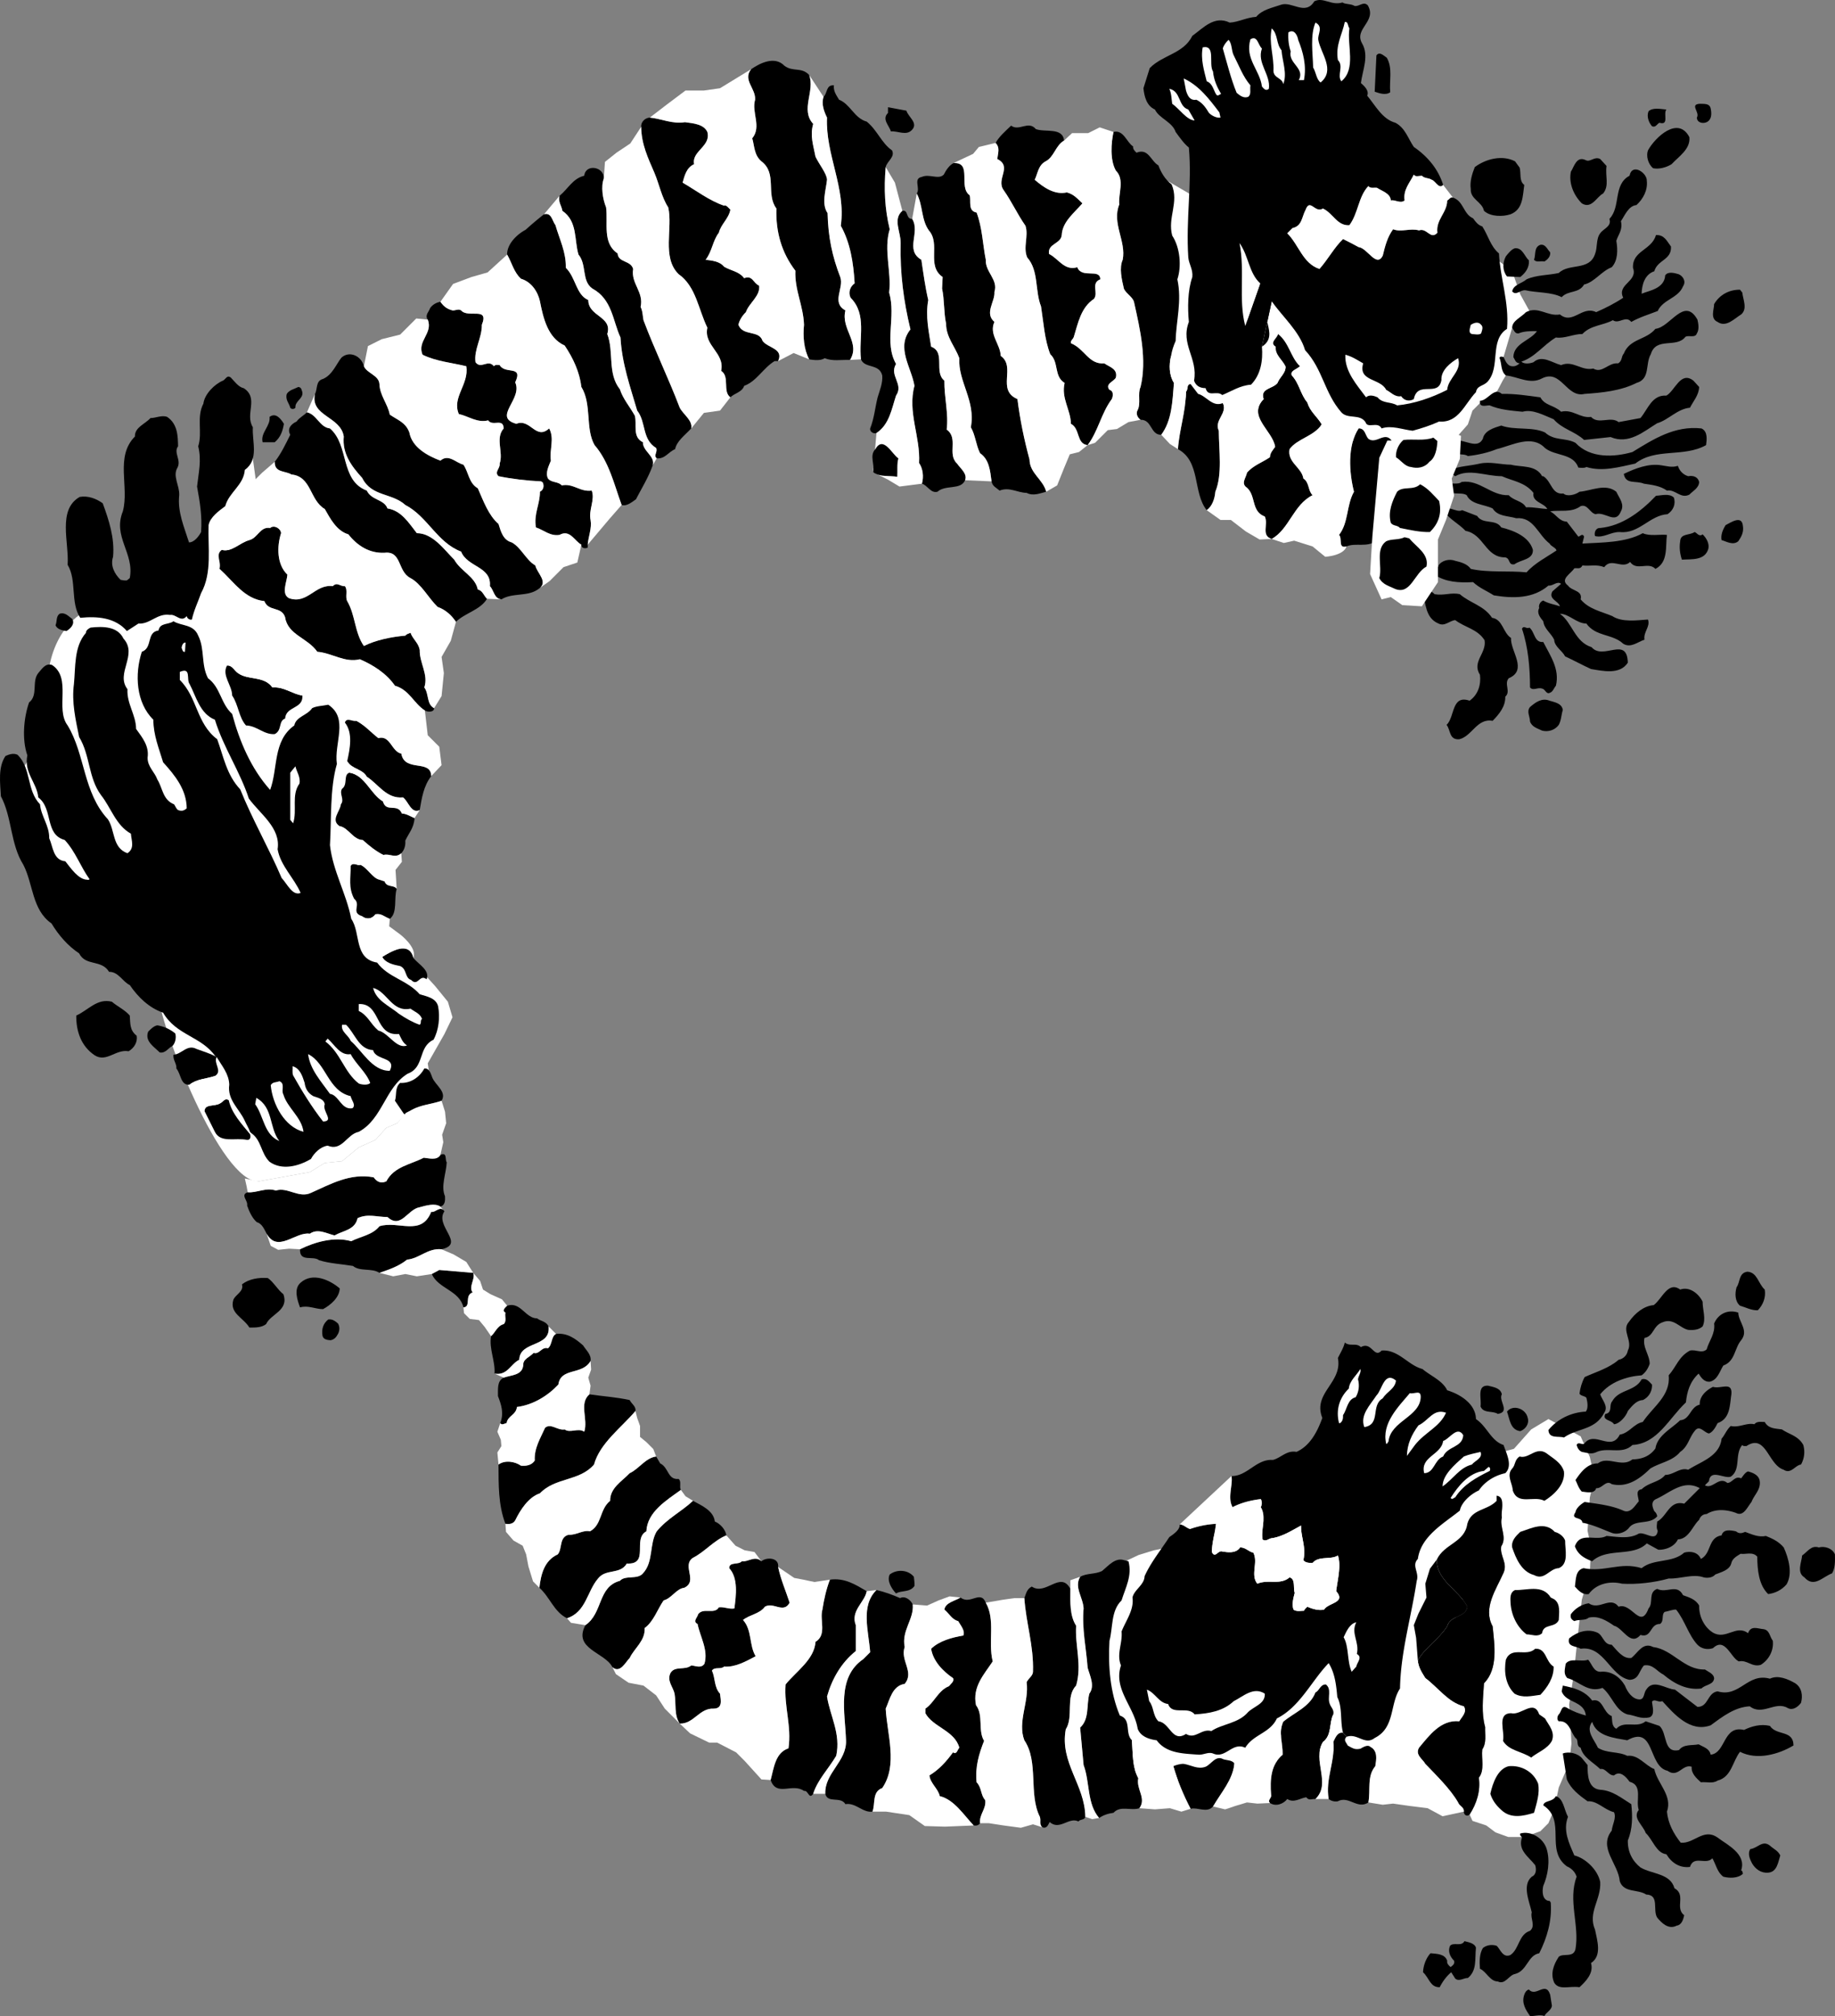 <svg xmlns="http://www.w3.org/2000/svg" width="318.968" height="350.24"><rect width="100%" height="100%" fill="#808080" stroke="none"/><path fill="#fff" d="m194.955 271.528 3-1.402 2.602-.797 2-.402 58.199-16.598 4.598-1.203-21.399 52-15.8 1.402-17.4 5.598-15.198-2.399-5-17 4.398-19.199"/><path fill="#fff" d="M260.154 259.829c1.637.242.676 2.644.903 3.797-.465 1.648.972 3.406-.102 5-.285 1.687 1.156 2.887.399 4.601-1.243 2.844-3.641 6.125-1.899 9.301.336 3.305.977 7.387-1.5 9.899-.164 2.605-.484 5.164.2 7.601-.044 1.485.277 2.684-.5 3.899-.184 1.586.456 3.586-.598 4.902.336 2.285-.387 4.523-1.602 6.398l.5 1.102 2.399.797 1.601 1.203 2.2.797h2.8l2.8-1 1.4-1.399 1-2.398.8-3.8 1.8-4.2.4-3.402-.2-4.2-.2-2.601.802-5.2.597-5.8.801-7.2 1.399-4.8.203-4.399-.602-2.8.399-5.801.8-3.399-.8-3.601-1.598-3.598-2.602-1.402-3-1.598-3 1.801-3.199 3.598 1.2 1.101-1.801 2.899-1 2.601-1.2 1.301m-51.398-225-7.7-4.5.798 33.297 5.601 7.203 8 1.297 6.899-1.598 10.402 5.098 9.898 3.8 8-.597 4.5-5.102.801-2.398 1.3-1.3 3-2.102 1-1.899.5-.8-1.1-3.102.699-.098 1.5-5.101 3-2.899-1.598-2.902-1.402-4-5.598-4.297-16.2 5.297-15.5 1.402-16.8-14.7m-165.102 42.7 1.102 8-4.3 23.399-7.2 4-1.8-8.801 4.8-14.399 5.3-12.199h2.098"/><path fill="#fff" d="m39.654 112.126-7.398-6.598-16.602.2c-1.836.824-6.636 3.757-7.398 12.3l-2.402 12.5-2.7 4.301 8 24.297 16.5 14.402c.297 4.758 10.66 31.992 17.301 31.7l8.899-1.602 2.601-1.598 3-.3 2.899-2.399 2.902-1.3 1.898-2.102 1.903-.801 3.199-3.5 2.598-3.5-.5-3.399 2.902-5.101 1.398-2.899-.8-2.699-2.2-2.699-2.898-3.203-6.102-4.797-2.699-7.703-2.398-14.399 1.097-11.5 1-7.699-5.3-5.3-18.7-4.602"/><path d="M221.057 52.329c-2.868 2.305 1.613 5.742-1.703 7.898"/><path d="M219.354 60.227c.199 2.407-.204 4.887-1.899 6.602-1.902.125-3.426 1.164-5 1.797-.984-.875-2.426.488-2.898-1.2-.965.005-1.688-.394-2-1.3.715-3.895-2.407-6.293-.903-10.2-.222-2.413-.222-5.453.602-7.8.137-1.336-.586-2.215-.7-3.399-.445-6.734.676-12.734.098-19.101-.785-.594-1.582-1.715-2.3-2.7-.563-1.734-2.883-2.374-3.598-3.898-1.445-.637-1.844-2.238-2-3.699l1.098-3.5c2.257-2.316 5.859-2.477 7.402-5.602 1.894-1.355 3.816-3.597 6.5-2.3 1.555-.094 2.914-.895 4.598-1 1.039-1.254 2.796-1.575 4.3-2.098 1.856-.676 4.258 1.96 5.801-.602 1.574-.796 2.938.805 4.899.2.515.363 1.476.203 2.101.601.817.164 1.535-.875 2.3-.101 1.638 2.824-2.444 4.023-1 6.601 1.274 2.145.075 4.703-.198 6.899.593.523 1.472 1.324 1.097 2.199 1.418 1.687 2.618 4.086 4.903 4.703 1.715.902 2.195 2.742 3.199 4.2 2.434 1.663 4.273 3.902 5.098 6.597-.743.824-1.383-.774-2-.899-.504-.355-1.223-.195-1.7-.699-.562.024-1.125.262-1.398-.199-.684 1.422-1.887 2.621-1.602 4.5-.761.602-1.644-.2-2.398 0-.043-1.238-1.566-1.637-2.402-2.203-.524-.074-1.164.164-1.5-.297-1.743 1.824-1.743 4.703-3.297 6.797-2.125.148-2.844-2.094-4.602-2.899-1.363.883-2.242-1.836-3 .2-.683 1.246-.605 2.847-2.3 3.199l-.9.902c2.036 2.024 2.677 5.223 5.599 6.2 1.558-1.774 2.597-3.774 4.101-5.2.817.383 1.856.945 2.7 1.399 1.558.183 3.077 3.625 4.199 1.5.398-1.637.796-3.235 1.8-4.598 1.399.562 2.996-.238 4.5.2 1.375-.516 2.016 1.722 3.2.398-.301-2.274 1.699-3.477 1.703-5.598.312-.117.554-.676 1-.5 1.875.621 1.793 2.863 3.5 3.598.453.625.855 1.183 1.597 1.402 1.016 1.543 1.418 3.46 2.903 4.7.195 4.202 1.793 8.523 1.398 13.097-3.125 1.984-1.043 6.625-3.398 9.203-.766.785-1.805.625-2 1.797-1.965 2.027-3.004 5.387-6.403 5.101-1.484.684-3.004 1.164-4.597 1.602-1.766-.195-3.688-.996-5.403-.402-.683-1.313-2.441.125-2.8-1.098-1.004-1.496-3.082-.457-4.2-1.703-2.964-3.395-3.203-7.473-6.3-10.797-.985-3.316-3.942-5.797-5.797-8.5"/><path fill="#fff" d="M234.557 39.126c1.554-2.094 1.554-4.973 3.297-6.797.335.46.976.223 1.5.297.835.566 2.359.965 2.402 2.203.754-.2 1.637.602 2.398 0-.285-1.879.918-3.078 1.602-4.5.273.46.836.223 1.398.2.477.503 1.196.343 1.7.698.617.125 1.257 1.723 2 .899l1.703 2.203c-.446-.176-.688.383-1 .5-.004 2.121-2.004 3.324-1.703 5.598-1.184 1.324-1.825-.914-3.2-.399-1.504-.437-3.101.363-4.5-.199-1.004 1.363-1.402 2.96-1.8 4.598-1.122 2.125-2.641-1.317-4.2-1.5-.843-.454-1.882-1.016-2.699-1.399-1.504 1.426-2.543 3.426-4.101 5.2-2.922-.977-3.563-4.176-5.598-6.2l.898-.902c1.696-.352 1.618-1.953 2.301-3.2.758-2.035 1.637.684 3-.199 1.758.805 2.477 3.047 4.602 2.899m0-34.199c-.446 2.906 1.234 7.066-1.403 9.199-.804-1.094.477-2.613-.597-3.7-.446-2.593.754-4.433 1.199-6.597.594-.156.516.723.8 1.098m-5.402 2c.399 2.343 3.035 5.226.403 7.402-.727-.496-.805-1.777-1.301-2.602-.067-2.535-.543-5.574.398-7.8 1.457.703.336 2.066.5 3m-6.398 1.8c.156 1.985 1.035 4.063.3 5.899-.144-1.113-1.663-1.035-1.702-2.297.117-2.578-.844-4.816-.297-7.402 1.132 1.066.734 2.664 1.699 3.8m2.898-1.8c.856 2.105 1.496 4.504 1 7h-.898c1.156-2.094-1.887-2.895-1.402-5-.325-.934-.485-2.055-.399-3.301 1.035-.676 1.598.605 1.7 1.3m-6.301 1.501c-.922 2.523 1.558 4.523 1.203 7-.528.484-.926-.075-1.203-.399-.364-2.875-3.004-4.797-2-8.199 1.238-.758 1.316 1.004 2 1.598m-4.899 1.199c.938 1.805 1.574 3.644 2.899 5.203-.122.762.199 1.562-.399 2-.766.281-1.402-.2-2-.703-1.004-2.453-1.644-5.094-2.398-7.7.113-.515.593-1.156 1-1.5.632.665.472 1.864.898 2.7m-3.601 2.801c.136 1.484.699 2.683 1.402 3.902-.305.062-.625.543-.902 0-.442-.738-.602-1.856-1.598-2.203-.445-1.813-1.086-3.813-.7-5.899 2.337-.476.973 2.883 1.798 4.2"/><path d="M241.057 10.028c1.054 1.805.414 3.965.597 6-.824.602-2.023.125-2.699-.101l.3-6.301c.536-.754 1.255.047 1.802.402m-104.703 1.399c1.515 1.125 2.957.164 4.3 1.601 1.055 2.805-1.582 6.004.7 8.5-.602 2.063.039 3.746.402 5.7.676 1.402 1.953 2.925 2 4-.203 1.882-1.004 4.203.098 5.8.097 4.164.816 7.524 2.203 11.098.695 1.945-1.625 4.426.898 5.8-.844 3.266 2.676 5.587.8 8.602-1.644-.055-3.003.262-4.401-.3-.762.484-1.883.324-2.7.199-.945-1.793-1.101-4.036-.898-6-.125-3.395-1.645-6.036-1.5-9.399-2.387-3.117-3.426-6.715-3.3-10.8-1.888-2.555.194-6.075-2.602-8.2-1.286-1.078-1.204-2.676-1.598-4 1.676-2.035-.164-4.515.5-6.699.137-1.977-2.188-3.418-.7-5.3 1.555-1.079 4.114-2.356 5.798-.602"/><path fill="#fff" d="m211.955 19.528.2.899c-.684.125-1.563-.356-2-.801-.602-.996-1.165-1.793-2.2-2.297-1.125.184-1.523-.7-1.8-1.602l-.4-2.101c2.677 1.246 4.434 3.566 6.2 5.902"/><path d="M145.854 17.329c1.937.742 2.656 3.223 4.8 3.797 1.856 1.504 2.575 3.746 4.403 5 .574 1.148-.868 1.867-1.102 2.902-.324 3.762-.164 7.285.7 10.801-1.102 3.602.335 7.363-.098 11 1.234 4.203-.926 8.684 1.199 12.398-1.246 2.047 1.394 3.485 0 5.5-.766 2.305-1.164 5.024-3.402 6.5-.563.204-1.204-.273-1.098-.8.695-1.715.855-3.637 1.3-5.399.352-1.195.915-2.476.798-3.8-.524-2.118-3.004-1.157-3.7-2.801-.425-3.793 1.098-7.793-1.8-10.7-.461-.937-.063-1.976.703-2.5-.207-3.636-.766-7.074-2.403-10 .918-6.597-2.683-12.355-2.398-18.8-.527-1.075-1.004-2.356-.602-3.598.715-.676.399-2.117 1.801-2-.125 1.004.438 1.723.899 2.5"/><path fill="#fff" d="m206.557 19.028 1.097 1.899c-1.382-.055-2.664-2.055-3.898-2.899-.125-.836-.125-1.797-.5-2.601 2.055.406 1.496 3.046 3.3 3.601"/><path d="M297.354 18.829c.199.922.199 1.96-.7 2.398-.625.286-1.664.125-1.699-.8.598-.914-1.324-2.274.5-2.399.734.043 1.695-.117 1.899.801m-139.797.398c.312 1.086 2.074 2.125 1 3.301-1.004 1.145-2.446.184-3.703.301-.262-.996-1.625-2.117-.5-3.203v-1l3.203.601m132.097-.199c-.582.723.535 2.805-1.199 2.301-.426.184-.664.902-1.3.598-.563-.653-.966-1.696-.598-2.598.754-.7 2.113-.379 3.097-.3m-170.597 2.198c1.535.204 3.293.364 3.898 1.7.676 2.504-2.766 3.304-2.3 5.601-1.344.582-1.665 2.024-2 3.2 2.253 1.304 4.656 3.144 7.199 4 .335-.215.816.425 1.101.699-.285 1.566-1.644 2.527-2 4-1.086 1.406-1.164 3.246-2.3 4.699 1.054.148 2.413.226 3.199 1.203 1.136.703 2.578.781 3.5 2 1.476-.578 1.554.863 2.601 1.297.234 1.805-1.766 3.008-2.3 4.601-.665.645-1.145 1.446-1.301 2.2.796 2.046 3.597.847 4.203 2.8.914 1.246 3.715 1.325 2.699 3.5h-.602c-1.984 1.184-3.105 3.504-5.3 4.301-.364 1.125-1.723 1.285-2.399 2-1.406-1.035-.047-3.597-1.601-4.601.675-3.153-3.082-4.356-2.399-7.5-1.562-3.176-1.965-7.176-5-9.301-2.965-2.914-.965-8.035-1.8-11.598-1.165-1.797-1.563-4.035-2.4-6-1.085-2.515-2.284-4.996-2.3-8-.062-.836.656-1.555 1.5-1.601 2.035.203 3.953 1.164 6.102.8"/><path fill="#fff" d="M135.256 62.727c1.016-2.175-1.785-2.254-2.7-3.5-.605-1.953-3.406-.754-4.202-2.8.156-.754.636-1.555 1.3-2.2.535-1.593 2.535-2.796 2.301-4.601-1.047-.434-1.125-1.875-2.601-1.297-.922-1.219-2.364-1.297-3.5-2-.786-.977-2.145-1.055-3.2-1.203 1.137-1.453 1.215-3.293 2.301-4.7.356-1.472 1.715-2.433 2-4-.285-.273-.766-.913-1.101-.699-2.543-.855-4.946-2.695-7.2-4 .336-1.175.657-2.617 2-3.199-.465-2.297 2.977-3.097 2.301-5.601-.605-1.336-2.363-1.496-3.898-1.7-2.149.364-4.067-.597-6.102-.8l3-2.301 3.2-2.399h3.199l2.8-.398 5.403-3.3c-1.489 1.882.836 3.323.699 5.3-.664 2.184 1.176 4.664-.5 6.7.394 1.323.312 2.921 1.598 4 2.796 2.124.714 5.644 2.601 8.198-.125 4.086.914 7.684 3.3 10.801-.144 3.363 1.376 6.004 1.5 9.399-.202 1.964-.046 4.207.9 6l-2.7-1.098-2.7 1.398"/><path d="M180.057 22.427c1.574.605 4.695-.356 4.898 2-1.484.847-1.723 2.847-3.2 3.601-1.323.684-1.405 2.285-1.901 3.2 1.539 1.324 3.457 2.683 5.601 2.199 1.215.324 1.856 1.125 2.7 1.902-1.485 1.703-3.485 3.223-3.598 5.5-.125 1.562-2.528 1.484-2.203 3.297 1.597.746 2.636 2.984 4.902 2.3.773 2.047 3.976.126 4 2.102-1.703.664-.266 2.344-1.102 3.399-2.285 1.504-2.761 4.226-3.5 6.601-.144.426-.625.664-.5 1.098 2.438 1.008 3.078 3.726 5.801 3.5.875.625 2.395.945 2 2.5-.402.687-1.926 1.086-1.101 2.101.777.184.617 1.145.402 1.602-1.863 2.504-2.344 5.543-4.2 8-1.984-.215-1.265-2.856-2.902-3.703-.043-2.434-1.722-4.434-1.097-7.098-1.907-1.176-.946-3.574-2.5-5-1.004-2.574-1.164-5.535-1.602-8.3-1.086-2.755-.363-6.196-2.398-8.5-.766-1.774.273-3.696-.301-5.5-1.426-2.036-2.387-4.196-3.8-6.2-1.384-1.918 1.573-4.078-1.102-5.402.117-1.074.515-1.953-.297-2.797.652-1.156 1.695-2.04 2.699-3 1.394 1.043 2.996-.957 4.3.598m113.598 1.402c.215 2.082-1.863 3.363-3.097 4.7-.926.581-2.207.902-3.203.698-.922-.754-1.243-2.195-.899-3.101 1.258-2.293 5.258-6.055 7.2-2.297m-96.7 1.598c-.043.484.277.804.602 1.101 2.074-.855 2.472 1.465 3.797 2.2.437 1.183 1.156 2.464 2.3 3.3 1.336 3.164-.742 5.723.102 8.899 1.394 2.105 1.637 5.386.898 7.601.817 3.785-.222 7.223-.3 10.7-.348.788-.649 1.656-.797 2.601-.38 1.586-.348 3.336.5 4.7-.266 3.222-.344 6.503-2.203 9-1.903.062-1.582-2.657-3.598-2.602-.543-.375-.863-1.094-.5-1.7.594-1.156-.043-2.836.5-4 1.137-4.754-.067-9.953-1.102-14.601-.164-1.035-1.441-1.594-1.8-2.5-.364-1.574-.844-3.574-.2-5 .637-3.215-1.922-6.336-.597-9.598-.207-1.855.996-4.336-.602-5.902-1.043-1.875-.805-4.836-.398-6.7 1.754-.453 2.312 1.864 3.398 2.5"/><path fill="#fff" d="M189.057 77.329c1.855-2.457 2.336-5.496 4.199-8 .215-.457.375-1.418-.402-1.602-.825-1.015.699-1.414 1.101-2.101.395-1.555-1.125-1.875-2-2.5-2.723.226-3.363-2.492-5.8-3.5-.126-.434.355-.672.5-1.098.738-2.375 1.214-5.097 3.5-6.601.835-1.055-.602-2.735 1.1-3.399-.023-1.976-3.226-.055-4-2.101-2.265.683-3.304-1.555-4.901-2.301-.325-1.813 2.078-1.735 2.203-3.297.113-2.277 2.113-3.797 3.597-5.5-.843-.777-1.484-1.578-2.699-1.902-2.144.484-4.062-.875-5.601-2.2.496-.914.578-2.515 1.902-3.199 1.476-.754 1.715-2.754 3.2-3.601l1.398-1.301h2.8l2-1 2.403.8c-.407 1.864-.645 4.825.398 6.7 1.598 1.566.395 4.047.602 5.902-1.325 3.262 1.234 6.383.597 9.598-.644 1.426-.164 3.426.2 5 .359.906 1.636 1.465 1.8 2.5 1.035 4.648 2.239 9.847 1.102 14.601-.543 1.164.094 2.844-.5 4-.363.606-.043 1.325.5 1.7l-2.102.402-2 1.2-1.597.198-2.203 2.2-1.297.402"/><path d="M264.154 29.126c.278 1.027-.125 2.305.801 3-.285 1.945-.203 4.265-2.398 5.101-1.325.446-3.485.446-4.602-.601-.324-1.594-2.402-1.996-2.3-3.797-.184-1.238.214-2.598.699-3.8 1.918-1.438 4.796-2.157 7-1l.8 1.097m15.102-.297c-.266 1.8.535 3.402-.602 4.797-1.101.527-1.984 2.765-3.699 1.703-1.484-1.496-2.285-3.578-1.898-5.5.574-.879.972-2.797 2.597-2 .778.402 1.496-.719 2.5-.203l1.102 1.203m-110.699 5.098c.273 1.023-.368 2.707 1.199 3 .996 2.586 1.074 5.625 1.598 8.199-.122 2.148 2.199 3.426 1.5 5.601.136 1.664-1.782 3.664 0 5.2-.985 2.144 1.015 3.824 1.101 5.902 2.715 1.922-.805 5.922 2.899 7.5.457 3.625 1.175 7.062 2.101 10.5.035 2.402 2.356 3.445 2.899 5.598-1.024.246-2.223.804-3.399.199-1.625-.035-2.984-1.074-4.7-.399-.605-.515-1.245-.754-1.401-1.601-.243-1.875-.403-3.793-2-4.899-.723-1.453-.801-3.136-1.598-4.5.875-4.636-2.246-7.914-2-12-.727-1.996-2.324-3.675-2.3-6-.427-1.914-.267-4.074-.7-6.101l.098-2c-2.864-1.973-.301-5.735-2.399-8.098-1.344-1.875-1.023-4.437-2.101-6.402.675-.996-.684-2.594.902-2.899 1.297-.574 2.894.547 3.8-.398.376-.738.934-1.617 1.7-2 3.316-.176.754 4.144 2.8 5.598m-63.601-2.899c-.523 1.363-.203 3.524.399 5 .355 2.762-.684 6.203 2 8 .117 1.645 2.277 1.164 2.703 2.7-.426 2.546 1.894 3.984 1.297 6.601.355.664.355 1.543.5 2.297 1.937 5.164 4.335 10.047 6.3 15.203.598 1.164 2.278 2.203 2 3.598-1.164 1.246-2.523 2.207-2.8 3.601-1.243.524-1.723 1.723-3.2 1.598-.605-.512.196-1.074-.097-1.797-2.508-1.516-1.707-4.477-3.301-6.5-1.207-4.137-2.645-8.137-2.902-12.703-1.344-2.875-1.422-6.633-4.899-8.5-1.887-1.336-.926-4.133-2.398-5.899-.766-2.554-.125-5.754-2.801-7.601-.125-.875-.766-1.516-.5-2.598 1.574-1.316 2.293-2.996 4.3-3.5.235-2.137 3.512-1.578 3.4.5"/><path fill="#fff" d="M120.154 74.427c.278-1.395-1.402-2.434-2-3.598-1.965-5.156-4.363-10.04-6.3-15.203-.145-.754-.145-1.633-.5-2.297.597-2.617-1.723-4.055-1.297-6.602-.426-1.535-2.586-1.054-2.703-2.699-2.684-1.797-1.645-5.238-2-8-.602-1.476-.922-3.637-.399-5l.2-2.902 2-1.598 2.402-1.601 1.898-2.899c.016 3.004 1.215 5.485 2.3 8 .837 1.965 1.235 4.203 2.4 6 .835 3.563-1.165 8.684 1.8 11.598 3.035 2.125 3.438 6.125 5 9.3-.683 3.145 3.074 4.348 2.399 7.5 1.554 1.005.195 3.567 1.601 4.602l-1.8 2.301-2.801.398-2.2 2.7"/><path d="M286.256 31.427c.176 1.605-.625 3.125-1.8 4.199-1.384.125-2.024 1.805-2.7 2.8.355 1.485-.445 2.286-.8 3.403.276 1.602.276 3.445-.802 4.598-1.804.683-3.004 2.605-4.8 3-.922 1.605-2.762.964-3.899 2.199-1.742-.914-4.383-.754-6.3-1.2-.883-.113-1.602 1.005-2.301.2.218-1.195 1.656-1.352 2.5-2.098 1.718-.777 3.796-.695 5.601-1.101 1.797-1.754 5.317-.317 6.3-3.301.458-1.094.138-2.613.9-3.598.597-.855 2.034-1.176 1.6-2.5 2.036-2.117.595-5.957 3.5-7.5.458-2.297 3.095-.457 3 .899m-127.698 6.601c1.472 2.363-1.328 5.403 1.597 7.098.356 2.387.676 4.785 1.2 7-.524 2.828.117 5.547.5 8.101 2.578.965.418 4.407 2.3 5.899-.043 2.906.754 5.707.403 8.5 2.113 1.527.035 4.246 1.797 5.902.636.903 1.835 1.785 1.402 2.899-.766 1.765-3.406.726-4.8 2-1.165.324-1.724-1.114-2.7-1.399.336-1.238.176-2.597-.5-3.601.273-4.516-2.047-8.836-.8-13.399-.524-3.195-3.247-6.637-.7-9.8-1.184-4.915-1.824-9.715-1.7-15 .036-1.915-1.406-4.157.298-5.602 1.097-.235.539 1.445 1.703 1.402"/><path fill="#fff" d="M167.756 83.427c.433-1.114-.766-1.996-1.402-2.899-1.762-1.656.316-4.375-1.797-5.902.351-2.793-.446-5.594-.403-8.5-1.882-1.492.278-4.934-2.3-5.899-.383-2.554-1.024-5.273-.5-8.101-.524-2.215-.844-4.613-1.2-7-2.925-1.695-.125-4.735-1.597-7.098l.797-4.402c1.078 1.965.757 4.527 2.101 6.402 2.098 2.363-.465 6.125 2.399 8.098l-.098 2c.433 2.027.273 4.187.7 6.101-.024 2.325 1.573 4.004 2.3 6-.246 4.086 2.875 7.364 2 12 .797 1.364.875 3.047 1.598 4.5 1.597 1.106 1.757 3.024 2 4.899l-4.598-.2"/><path d="M96.557 39.126c.672 2.387 1.875 4.707 1.797 7.402 1.757 1.703 1.757 4.664 3.902 5.598.015 2.906 4.254 2.828 3.3 5.902 1.196 3.082-.007 6.844 2.2 9.598.516 1.648 1.715 3.008 2.598 4.601.398 1.524-.485 3.684 1.402 4.602-.047 1.562 2.195 2.445 1.7 4-.704 2.043-1.907 3.96-2.9 5.898-.765.547-1.648 1.266-2.5 1-1.304-3.574-2.187-7.496-4.702-10.398-1.645-2.856-.446-7.098-2.297-10.102-.305-2.593-1.426-4.996-2.903-7.199-2.925-1.316-3.722-4.754-4.3-7.699-.383-1.695-1.504-3.375-3.297-3.902-1.246-1.153-1.567-2.754-2.403-4.2-.043-1.836 1.715-3.515 3.2-4.3a60.483 60.483 0 0 1 3.203-2.7c1.312-.355 1.394 1.086 2 1.899"/><path fill="#fff" d="M113.455 80.829c.496-1.555-1.746-2.438-1.7-4-1.886-.918-1.003-3.078-1.401-4.602-.883-1.593-2.082-2.953-2.598-4.601-2.207-2.754-1.004-6.516-2.2-9.598.954-3.074-3.284-2.996-3.3-5.902-2.145-.934-2.145-3.895-3.902-5.598.078-2.695-1.125-5.015-1.797-7.402-.606-.813-.688-2.254-2-1.899l2.699-3.199c-.266 1.082.375 1.723.5 2.598 2.676 1.847 2.035 5.047 2.8 7.601 1.473 1.766.512 4.563 2.4 5.899 3.476 1.867 3.554 5.625 4.898 8.5.257 4.566 1.695 8.566 2.902 12.703 1.594 2.023.793 4.984 3.3 6.5.294.723-.507 1.285.098 1.797l-.699 1.203"/><path d="M290.455 42.829c.137 2.363-2.344 2.281-2.898 4.297-1.688.547-2.164 2.387-2.203 3.902 1.316-.555 3.957-.875 4.101-3.199.496-.719 1.617-.398 2.3-.203.755.285 1.395 1.246.802 2.101-.844 2.106-3.485 2.266-4.403 4.301-1.562.606-3.164 1.082-4.597 1.899-.965-1.215-2.164.464-3.203-.301-1.684.926-3.844.847-5.297 2.402-1.504-.035-3.106.844-4.602.598-2.266 1.367-3.543 3.367-6 4.203.457.445 1.414.363 2.102.098 1.472-1.336 3.234.105 4.797.5 2.117-.875 3.476 1.047 5.601.601 1.555.926 2.598-1.074 4.3-.902.774-.414.536-1.215 1-1.7 1.056-2.636 3.856-2.316 5.5-4.3 2.595-.254 4.997-5.695 7.302-1.598.175.703.336 1.746-.102 2.399-.285.863-1.484.226-2 .601-1.562 2.024-5.086-.054-6 3-1.004 1.664-.043 4.305-2.5 5-2.742 1.383-6.023 1.703-9 1.899-3.183.765-4.062-4.356-7.398-2.7-2.106 1.145-4.188-.296-6.301-.5-.926-.753-.684-2.035-1.102-3.101.176-.293.496-.133.7-.098.277.524.597 1.563 1.5 1.598.457.047.859-.113 1.3-.5-.761-.094-.761-.574-1.097-1.098.093-2.437 2.972-2.836 4.097-4.5-.965-.015-2.324-.015-3.199.399-.644.066-.805-.575-1.101-1-.024-1.176 1.578-1.817 2.402-2.7 2.137-1.117 3.734.805 5.898.399 2.239 1.847 3.836-1.594 6.301-.399 1.617-.714 3.215-1.515 4.7-2.5-1.165-2.375 2.597-2.773 1.699-5.199-.141-3.015 3.218-3.015 4-5.699 1.457-.04 1.859 1.004 2.601 2"/><path fill="#fff" d="M219.057 49.227c-1.586 2.204-1.746 5.004-2.602 7.399"/><path fill="#fff" d="M216.455 56.626c-1.223-4.633-.023-9.516-1-14.399 1.617 2.246 1.617 5.204 3.602 7"/><path d="M269.455 43.829c.098.723-.465 1.281-1 1.598-.586-.153-1.383.246-1.8-.301.335-.895-.063-2.172 1.1-2.598.915-.137 1.157.746 1.7 1.301m-3.699 1.398c.113 1.246-.606 2.204-1.5 2.899l-2.3-.098c-.806-.996-.806-2.355-.2-3.5.433-.535.996-1.254 1.598-1.402 1.316-.094 1.636 1.426 2.402 2.101m37.098 5.602c.136 1.242.937 2.844-.2 3.797-1.183.726-2.625 2.328-4.097 1.3-1.325-.574-.606-2.175-.602-3.097.957-1.637 2.637-2.516 4.5-2.5l.399.5m-224.2 3.098c.414.066 1.055-.336 1.5 0 1.235 1.425 4.914-.735 3.602 2.5.035 2.285-1.406 4.285-1.102 6.5.977 1.304 2.176-.614 3.2.699.257-.352.656-.195 1-.2.937 1.688 4.136-.074 2.703 3 1.351 2.926-4.008 6.047.199 7.2 2.433-.992 3.394 2.926 5.7.8.976 1.805.015 3.645.3 5.602-.367.926-1.004 2.125-.5 3.098.613.785 1.734.465 2.398 1.203 1.977-.418 3.176 1.184 5.2.898.617 1.563-.582 3.407-.2 5.102.254 1.422-.382 2.863-.5 4.297v.5c-.363.226-1.164.148-1.097-.5-1.188-.633-1.989-2.715-3.801-1.7-1.625.266-2.746-.855-4.102-1.3-.402-2.352.715-4.035.7-6.2.656-.312.738-1.035.5-1.597l-.297-.203c-2.508-.113-5.149-.434-7.403-.899-.785-.734.336-1.375.2-2.199.695-1.976-.825-4.375.703-6.101-.086-1.875-1.926-.274-2.703-1.399-1.864.485-3.383-.715-5.098-1.101-1.246-2.895 1.793-5.137 1.3-8.301-2.386-.594-5.265-.836-7.6-2-1.024-2.352 1.855-3.715.898-6.098-.563-.816.238-1.375.402-2 .473-.656 1.113-.976 1.8-1.101.594.847 1.153 1.246 2.098 1.5"/><path fill="#fff" d="M102.154 94.626c.118-1.434.754-2.875.5-4.297-.382-1.695.817-3.54.2-5.102-2.024.286-3.223-1.316-5.2-.898-.664-.738-1.785-.418-2.398-1.203-.504-.973.133-2.172.5-3.098-.285-1.957.676-3.797-.3-5.601-2.306 2.125-3.267-1.793-5.7-.801-4.207-1.153 1.152-4.274-.2-7.2 1.434-3.074-1.765-1.312-2.702-3-.344.005-.743-.152-1 .2-1.024-1.313-2.223.605-3.2-.7-.304-2.214 1.137-4.214 1.102-6.5 1.312-3.234-2.367-1.074-3.602-2.5-.445-.335-1.086.067-1.5 0-.945-.253-1.504-.652-2.097-1.5l2.199-3.097 3.2-1.203 2.8-.797 3.398-3.102c.836 1.446 1.157 3.047 2.403 4.2 1.793.527 2.914 2.207 3.297 3.902.578 2.945 1.375 6.383 4.3 7.7 1.477 2.202 2.598 4.605 2.903 7.198 1.851 3.004.652 7.246 2.297 10.102 2.515 2.902 3.398 6.824 4.703 10.398l-2.102 2.399-3.8 4.5m155.3-38.199c.414.363.176.925 0 1.5-.383.304-1.023.144-1.601.101-.704-.195-.301-1.074-.2-1.601.457-.274 1.258-.676 1.801 0"/><path d="M225.955 63.626c-.484.527-1.766.765-1.398 1.601 1.312 1.407 1.472 3.246 2.699 4.7.457 1.586 1.656 2.386 2.5 3.8-1.406 2.106-4.203 2.426-5.602 4.301-.441 2.285 2.118 3.164 2.403 5.098 1.074.707.754 2.066 1.597 2.902-3.324 1.645-4.043 5.883-7.097 7.598-1.907-.594-.547-2.512-1.203-3.899-2.383-.855-1.504-3.574-3.098-5-1.125-.734-.164-1.695 0-2.601 1.035-1.254 2.715-1.813 4-2.7-.004-.714.476-1.195.898-1.8-.422-2.836-4.902-5.313-2-8.297-.664-1.898 1.578-1.738 2.403-2.8.375-1.016 1.496-1.74 1.398-2.903-.543-1.153-1.824-1.953-1.7-3.399-1.163-.714.274-1.437.4-2.199 1.956 1.563 2.117 3.965 3.8 5.598m-162.699 0c.535 1.246 2.613 1.566 2.7 3.101.073 1.985 1.433 3.426 1.8 5.301 1.312.926 2.754 1.324 3.398 3.098.477 2.625 3.196 4.066 5.403 4.902 1.394-1.238 2.672.363 4 .7.914 1.343.914 3.183 2.5 4.101.972 2.203 1.851 4.684 3.597 6.2.414 1.362.817 2.804 2.301 3.198 1.637.887 2.516 3.125 4.102 4 .254 1.364 2.492 2.965.398 4.2-1.824 1.246-4.465.527-6.3 1.699-1.286-.133-1.286-1.574-2-2.297.316-3.438-3.926-3.277-5-6-4.204-1.598-5.805-6.078-9.7-8.102-2.344-2.136-5.863-1.414-7.5-4.699-1.887-2.074-3.484-4.238-3.2-7.199-.523-3.516-5.886-3.516-5-7.402.474-.836.075-2.274 1.4-2.598 1.636-.715 2.277-2.555 3.199-3.703 1.398-1.254 3.476-.293 3.902 1.5"/><path fill="#fff" d="M93.455 102.427c2.094-1.235-.144-2.836-.398-4.2-1.586-.875-2.465-3.113-4.102-4-1.484-.394-1.887-1.836-2.3-3.199-1.747-1.515-2.626-3.996-3.598-6.199-1.586-.918-1.586-2.758-2.5-4.102-1.328-.336-2.606-1.937-4-.699-2.207-.836-4.926-2.277-5.403-4.902-.644-1.774-2.086-2.172-3.398-3.098-.367-1.875-1.727-3.316-1.8-5.3-.087-1.536-2.165-1.856-2.7-3.102l.7-3.5 2.398-1.2 3.203-.8 2.797-2.797 2 .2c.957 2.382-1.922 3.745-.899 6.097 2.336 1.164 5.215 1.406 7.602 2 .492 3.164-2.547 5.406-1.301 8.3 1.715.387 3.234 1.587 5.098 1.102.777 1.125 2.617-.476 2.703 1.399-1.528 1.726-.008 4.125-.703 6.101.136.824-.985 1.465-.2 2.2 2.254.464 4.895.785 7.403.898l.297.203c.238.562.156 1.285-.5 1.598.015 2.164-1.102 3.847-.7 6.199 1.356.445 2.477 1.566 4.102 1.3 1.812-1.015 2.613 1.067 3.8 1.7l-.702 3.101-2.399.801-2.398 2.399-2.102 1.5m143.5-39.301c-.926 3.187 2.996 2.547 4 4.601.758.344 1.477 1.305 2.602 1.102.554.844 1.515.922 2.199.5.676-3.336 4.273-.215 4.8-3.3-.124-1.716 1.633-3.075 2.9-3.802.733 2.246-1.743 3.446-1.9 5.5-2.726 1.387-5.765 2.426-8.702 2.7-1.063-.676-2.504-.274-3.399-1.399-.543-.238-1.426-.555-2 0-1.586-2.156-3.742-4.476-3.601-7.402 1.136.285 2.097.926 3.101 1.5"/><path d="M42.354 67.427c2.714 1.765.156 4.484 1.601 6.8-.164 2.485 1.113 5.606-1.398 7.399-.207 2.687-2.766 3.887-3.403 6.3-1.043.786-2.644 1.907-2.898 3.301-.145 3.805.656 8.286-1.3 11.801-.524 1.524-1.247 2.965-1.602 4.598-.364.125-.844-.195-.899-.598-.984 1.203-1.863-.394-2.898-.199-2.246-.356-3.446 1.644-5.5 1.5l-2 1.297c-2.028-2.352-5.145-2.594-8.102-2.297-1.766-2.617-.566-6.535-2.2-9.203.274-3.895-1.804-9.574 2.099-11.797 1.457-.258 2.894.305 4 1.098 1.058 2.886 2.097 6.004 1.8 9.3-.504 1.504.215 2.946 1.301 4 .274.067.676.145 1.102.102l.5-.402c.832-4.356-3.008-7.153-1.203-11.598 1.156-4.277-1.403-9.477 2.101-13-.066-1.598 1.774-2.156 2.7-3.203.913.008 1.956-.555 2.902-.2 1.855 1.247 1.855 3.407 1.898 5.102-.844 1.106.594 2.383-.101 3.7-.903 1.484.375 3.085.3 4.8-.324 2.926.875 5.563 1.7 8.2.937.003 1.738-1.114 2.101-1.801.195-2.836-.207-5.153-.7-7.899.255-2.375.813-4.535.2-7 .774-2.414-.344-5.055.899-7.402.195-1.653 1.957-3.414 3.402-4 .473-.215.715-1.094 1.398-.5.594.605 1.317 1.648 2.2 1.8m253-.199c-.043 1.407-1.004 2.446-1.598 3.602-2.203.203-3.727 2.125-5.7 2.7-2.343 1.425-4.906 3.745-8.1 2.398l-4.602.5c-1.563-1.473-3.801-1.875-5.297-3.598-1.707-.676-3.625-1.797-5.403-1.3-1.824-.177-3.984-.337-5.699-1.102-.605-.036-1.562.363-1.7-.399v-.402c1.415-.035 2.376-2.434 3.802-1.2 2.336-.035 4.336.286 6.699.602.754 1.445 2.433 1.363 3.598 2.5 2.039-.496 3.316 1.184 5.203.899 1.312 1.406 3.394-.196 4.797.902l3.8-.703c1.278-1.512 1.996-4.074 4.5-3.899 1.496-.816 2.457-4.336 4.7-2.601l1 1.101m-87.098 1.2c1.457.363 2.496 2.363 4.3 1.601.915 1.723-1.566 2.926-.702 4.801.015 3.402.656 7.562-.598 10.598-.106 1.285-.586 2.566-1.5 3.199-2.445-3.035-1.004-8.473-5-10.598.234-3.394 1.355-6.437 1.398-10 .438-.355.036-1.316.801-1.3l1.3 1.699"/><path fill="#fff" d="M201.854 75.528c1.859-2.496 1.937-5.777 2.203-9-.848-1.363-.88-3.113-.5-4.699l1.398 3.098 2 1.8c-.766-.015-.363.946-.8 1.301-.044 3.563-1.165 6.606-1.4 10l-1.401-.902-1.5-1.598"/><path d="M52.557 68.126c.191 1.148-1.328 1.547-1.203 2.703-.204.285-.762.285-.899 0-.183-.758-.906-1.398-.601-2.402.418-.676 1.296-.836 2-1.2.578.047.578.606.703.899m4.797 6.301c3.398 2.925 1.714 9.004 6.402 10.8.836 1.727 2.996 1.485 3.598 3.102 2.437.383 3.714 2.543 5.101 4.297 2.774.008 4.695 2.805 6.5 4.601 1.156 2.047 3.637 2.926 4.102 5.2.812.125 1.054 1.086 1.597 1.601-1.183 1.965-3.824 2.445-5.398 4-.824-1.234-1.867-2.117-3.2-2.601-1.624-1.594-2.827-3.996-4.702-5-2.286-1.153-1.485-4.754-4.5-4.399-2.665.125-4.743-1.234-6.297-3.199-2.047-.598-3.168-2.758-4.102-4.402-2.664-1.555-2.266-5.637-5.8-6-1.106-.676-2.946-.274-2.9-2.2 1.075-1.355 1.876-3.035 2.7-4.699-.586-1.055.137-1.855 1.102-2.3.472-.676 1.191-.997 1.797-1.602 1.714.367 2.195 2.605 4 2.8m-8-.8c-.204 1.164-.524 2.285-1.598 3.203h-2.102c-.425-1.637 1.414-2.836 1.2-4.402 1.097-.836 1.976.363 2.5 1.199m219.203 1.5c1.632 1.508 3.554.867 5.297 1.8 2.578 2.747 6.738 2.505 9.902 1.602 3.637-2.215 7.316-4.617 12-4.101 1.156.527.914 2.046.8 2.902-3.886 2.184-8.765.422-12.3 3.2-2.703.585-5.746 1.464-8.5.597-.363.226-.926.148-1.402.101-.883-2.515-4.004-1.953-5.797-3.398-2.285-2.398-5.645-.477-8.403.2-1.484.605-3.242 1.003-5 1.198-.882-.593-2.324.125-3-1.199.035-.437-.043-1.797 1-1.5 1.598-.137 3.676 1.543 4.602-.3.273-1.438 1.957-1.915 3.2-2.301 2.355.863 5.316.144 7.6 1.199m-30.702 1.101c1.378 1.047 2.898-1.437 4.101.399.957 1.207-.242 2.965-.5 4.3-2.703 4.106.098 8.825-2.2 13-1.624 1.266-3.624.305-5.198 1-1.547.426-.664-1.413-1.301-2 1.676-2.132 1.273-5.175 2.598-7.5-.844-3.355-1.165-7.995.8-11 1.157-.035 1.157 1.247 1.7 1.801m30.402 6.5c1.457.864 1.457 3.266 3.5 3 .594.586 2.035.266 2.8-.3 2.036-.153 4.516-1.516 6.4 0 .515 1.125 1.476 2.164.8 3.402-.926 2.363-2.766-.04-4.402.5-1.004-.215-1.403-1.816-2.598-1.402-1.606 1.187-3.524.625-5.3.902 1.136.602 1.534 1.723 2.898 1.797l2 2.601c.316-.035.718-.675 1 0l-.297 1.2c3.293-.196 7.453-.114 10.5-1.801 1.195.566 2.953.168 4.199.3-.285 1.946.273 4.747-2 5.903-1.246-1.316-3.246.445-4.402-1.203-1.403 1.328-3.243-.832-4.5.902-1.301-.535-2.504-.137-3.797-.3-.305.726-.946.406-1.403.5-.582.945-2.582 1.906-1.097 3 .675.984 2.593.824 2.199 2.398 1.433 1.707 3.594 2.105 5.5 2.902 1.695 1.125 4.336.723 6.2.598.456 1.246-.825 2.125-.602 3.5-1.184.387-2.383 1.508-3.7.703-1.882-1.758-4.761-1.195-6.398-3.5-1.727-.016-3.004-1.695-4.602-1.703 2.157 1.527 2.559 4.887 5.5 5.8 2.016 2.368 6.176-2.035 6.301 2.7-1.402 2.148-4.363 1.426-6.398 1.101-1.567-.714-3.004-1.515-4.5-2.199-.504-.996-1.868-1.715-1.903-2.902-.601-1.215-1.722-1.852-1.898-3.2-.543-.652-1.184-1.453-.7-2.3-.163-.434.157-1.153.7-1.297.894.543 2.094.703 2.898 1-.242-.938-2.082-1.258-1.3-2.602l1.5-1.3c-.684-.555-1.403.406-2.2.3-2.644 2.266-6.082 2.266-9.5 1.7-1.222-.793-2.504-1.274-3.597-2.301-2.504.148-4.825-.012-6.703-1.297-.442-.797.675-.875.703-1.602.535-.875 1.894-1.195 2.898-.8 1.074.246 2.117.566 2.7 1.402 3.015.684 6.617.285 9.699.598 1.398-1.594 3.476-2.633 5.203-3.801-.125-.512-.926-.672-1.203-1.2-2.043-1.554-2.762-4.675-5.797-4.398-1.446-.437-3.207-.277-4.102-1.699-1.504-.738-3.742-.656-4.5-2.3-1.086-.755-3.562.444-3.398-1.7.632-.656 1.836-.016 2.5-.602 3.175-.453 5.093 2.426 8.199 2.301.894 1.004 2.336.926 3 2.098 1.336-.055 2.695.265 3.7.3-.524-1.074-2.684-1.152-2.4-2.8-1.484-1.875-3.566-2.035-5.5-2.899-2.867-.015-5.663-1.375-8.1 0-.364-.336-1.087-.336-.802-1.101 1.477-.672 3.317-.672 5.102-1.098 1.816-.375 3.574.184 5.398.2 1.696.464 4.336-.016 5.403 2h.199m23.398-1.801c.297.906.938 1.546 1.801 1.8.895-.175 1.695.145 1.899 1-.043 1.063-1.082 1.547-1.7 2.2-1.543.785-2.422-.973-3.898-.7-1.164-.836-2.606-.996-4-1.199-1.406-.597-3.164.203-3.5-1.699 2.016-.977 4.336-1.856 6.5-1.5.957.125 1.836.445 2.898.098"/><path d="M290.955 86.427c.356 1.086-.043 2.207-1.101 2.902-3.102.184-4.942 3.465-8.297 3.098-1.606-.036-2.805 1.086-4.301.699-.184-.492.055-1.453.898-1.399 3.797-.375 6.996-2.773 9.7-5.601 1.058-.055 2.257-.453 3.101.3m-34.199 3.2c1.035 1.566 3.195.445 4.2 2 2.116.527 4.835 1.566 5.5 3.902.054 1.746-2.106 1.664-3.2 2.5-1.145.203-.664-.996-1.602-1.199-3.465.043-3.703-4.035-6.898-4.602-1.125-1.195-2.727-1.996-3.602-3.199.317-1.597 1.996.164 3-.402l2.602 1m46.199 1.703c.195 1.144-.285 1.945-.8 2.7-.923.765-2.044.042-2.9-.2-.183-.875.216-1.836.7-2.602.875-.433 2.797-1.796 3 .102M48.854 92.626c-.743 2.328-.743 5.445 1.101 7.203-.086 1.285-1.125 3.363.3 4.098 3.216 1.105 4.493-2.496 7.599-2.098.738-.797 1.296.082 2.101 0 .555.723-.004 1.844.399 2.598 1.437 2.445 1.277 5.484 2.902 7.8 2.055-1.035 4.773-1.593 7.2-1.8.214-.274.534-.356.898-.5.437 1.187 1.398 1.746 1.601 3-.047 2.265 1.555 4.265.8 6.5.837 1.125.356 2.886 1.7 3.601.016.723-1.105.723-1.601.399-1.903-1.196-2.704-3.594-5.2-4.301-1.504-2.172-3.824-3.613-6.097-4.598-2.606.664-4.848-1.097-7.403-1.3-1.683-2.434-5.125-2.915-5.597-6-.645-1.954-2.887-.915-3.602-2.801-3.445-.356-5.363-3.395-7.8-5.598.355-1.316-.766-2.438.402-3.3 1.715.464 3.152-1.298 4.797-1.7 1.476-.398 1.875-2.398 3.601-2.102.676-.613 1.875.106 1.899.899"/><path fill="#fff" d="M75.455 123.028c-1.344-.715-.863-2.476-1.7-3.601.755-2.235-.847-4.235-.8-6.5-.203-1.254-1.164-1.813-1.601-3-.364.144-.684.226-.899.5-2.426.207-5.144.765-7.2 1.8-1.624-2.316-1.464-5.355-2.901-7.8-.403-.754.156-1.875-.399-2.598-.805.082-1.363-.797-2.101 0-3.106-.398-4.383 3.203-7.598 2.098-1.426-.735-.387-2.813-.3-4.098-1.845-1.758-1.845-4.875-1.102-7.203-.024-.793-1.223-1.512-1.899-.899-1.726-.296-2.125 1.704-3.601 2.102-1.645.402-3.082 2.164-4.797 1.7l.199-3.403 2-2.797 2.398-2.402.403-2.801 2-2 2.199-1.899c-.047 1.926 1.793 1.524 2.898 2.2 3.535.363 3.137 4.445 5.801 6 .934 1.644 2.055 3.804 4.102 4.402 1.554 1.965 3.632 3.324 6.297 3.2 3.015-.356 2.214 3.245 4.5 4.398 1.875 1.004 3.078 3.406 4.703 5 1.332.484 2.375 1.367 3.199 2.601l-.902 3.301-1.598 2.797.398 2.8-.398 4-1.3 2.102"/><path d="M295.955 92.829c.715.684 1.195 1.644 1 2.5-.605 2.102-2.926 1.785-4.601 1.898-.325-.996-.485-2.035-.297-3.199.054-1.394 1.656-.996 2.5-1.601.355.047.754.925 1.398.402m-47.5 9c-.426.883.535.883.899 1.398 1.718.286 2.835-.355 4.402 0 1.797 1.567 4.195 1.965 5.598 4.102 1.878.262 1.878 2.582 3.3 3.5-.144 2.285 2.977 5.562-.398 7-.863.965.414 2.324-.602 3.2.059 1.683-1.062 3.042-2.199 4.198-2.703-.515-3.586 2.684-5.8 3.2-1.786.125-1.466-1.555-2.2-2.5 1.457-1.375.817-5.293 4-4.2 1.457-1.015 2.016-2.773 1.8-4.5-1.464-2.273 1.177-3.714.802-6-1.227-1.953-3.387-2.195-5.102-3.5-1.004.106-1.805 1.145-2.898.602-2.344-.977-2.188-3.535-2.801-5.5.535-.598-.664-1.238.098-1.8.757-.317.918.402 1.101.8m-235.898 5.699c.511.863-.285 1.664-1 2.098-.727-.113-1.606-.274-1.903-1 .297-.715.055-1.512.7-2 .957-.313 1.515.406 2.203.902m24.898 76c-2.465-3.535-6.785-3.617-9.101-7.601-2.403-.813-4.325-2.653-5.797-4.801-1.246-.574-1.965-2.332-3.602-2.297-1.324-2.195-4.043-.918-5.2-3.203-1.964-1.313-3.566-3.153-4.8-5.2-3.406-2.355-3.164-6.835-4.898-10.199-2.266-3.593-1.946-8.234-3.903-11.898-.125-2.336-.523-5.055.801-7 .676-.297 1.395-.535 2.102-.203 2.414 2.387 1.535 6.148 3.898 8.601.195 2.106 1.637 3.704 1.602 5.899.672 1.488.672 3.805 2.797 4 .996 1.246 2.277 3.168 3.8 3.203.157.043.317.043.403-.102-1.606-2.254-2.407-4.734-4.301-6.8-3.547-.973-1.945-5.375-4.602-7.399-.222-2.535-2.543-4.297-1.898-7.3-.965-2.755-.645-6.516.3-9.2 1.614-1.234.415-3.637 1.598-5.101.575-.614 1.215-1.813 2.403-1.399 3.453 2.305.492 7.586 2.699 10.5 3.074 5.086 2.676 11.645 7 16.301 1.273 1.902.715 4.945 3.398 5.898 1.317-.875.676-2.234.602-3.398-2.645-1.477-3.445-4.516-5.2-6.703-2.245-3.094-1.847-6.852-3.8-10.098-.606-2.996-1.324-6.035-.902-9.199.296-2.918-.024-6.516 2.101-8.902-.043-.414.434-.735.8-.899 2.114-.234 4.677-.234 5.7 1.899 2.574 2.824-1.426 6.027.7 8.8-.126 2.586 1.476 4.426 1.5 6.899 1.093 1.527 2.296 2.965 2 5-.024 1.566 1.257 2.527 1.699 3.8.918 1.446.918 3.528 2.902 4.301.254.344.336.746.7 1 .593.227.995.145 1.5-.3-.024-3.235-2.024-5.715-4.102-8-.723-2.434-1.684-4.676-1.7-7.399-3.023-2.957-3.265-7.914-2-11.8 1.938-.676.735-3.395 2.903-3.7.234-1.375 1.754-.976 2.597-1.601 1.395.867 3.477.464 4.301 2.5 1.176 2.367.457 5.004 1.7 7.402 2.195 1.602 2.195 4.402 4.199 6.2 1.277 4.765 3.277 9.484 6.601 13.198 1.395-3.714.434-8.515 4.2-11.199.316-1.555 2.234-1.715 3.1-3 .735-.394 1.856-.394 2.802-.601 3.613 2.367.972 6.687 1.5 10.3-1.246 4.305-.926 9.664-1.203 14.102.515 4.523 2.835 8.363 3.703 12.797 1.695 2.445.414 6.926 4.5 7.601 1.914 2.606 5.195 3.004 7.398 5.5 1.234.387 2.836.625 3.2 2.102.355 1.883.117 4.125-.801 5.797-2.762 1.285-1.485 4.805-4.5 5.902-3.942 2.426-4.344 7.863-8.5 10.098-2.082.406-2.883 3.445-5.399 2.402-1.246.164-2.363 1.285-2.898 2.301-2.188 1.305-5.067 2.023-7.203.5-1.543-1.516-1.383-3.758-3.2-5l-.199-.203c-.191-.621-.621-1.266-.898-1.899-.926-2.093-3.086-3.613-2.703-6.3-.063-1.875-1.262-3.235-2.2-4.801l-.199-.098"/><path d="M43.455 197.028c.176.403.094 1.043-.5 1-2.043-.437-4.605.606-5.601-1.402l-1.797-3.598c-.008-1.277 1.754-.797 2.597-1.3.594-.215.914-1.094 1.602-.602.516 2.305 2.273 4.148 3.7 5.902m-5.802-13.402c-.586 1.168 1.094 2.445-.3 3.3-1.485.505-3.165.505-4.399 1.5-1.566.208-1.484-1.874-2.3-2.8.093-.832-.626-1.473-.5-2.399 1.394-.035 2.355-1.875 4-1 1.074.407 2.437.805 3.3 1.301l.2.098"/><path fill="#fff" d="M37.354 186.927c-1.485.504-3.165.504-4.399 1.5l.602 1.601 2 3c-.008-1.277 1.754-.797 2.597-1.3.594-.215.914-1.094 1.602-.602l-1.402-2.2-1-2"/><path d="M265.854 109.028c.976.805.816 2.645 2.402 2.5 1.215 2.383 2.894 4.703 2.2 7.598-.345.387-.505 1.027-1 1.203-.704.383-.786-.578-1.4-.703-.824-.274-1.546.445-2.1-.2-.005-3.433-.325-7.035-1.4-10.199.356-.675.755.125 1.298-.199"/><path fill="#fff" d="M32.154 113.227c-.445.125-.445-.433-.597-.699.074-.375.234-.937.699-.902l-.102 1.601"/><path d="M41.354 116.927c1.796 1.304 4.515.425 6 2.5 2.035-.153 3.394 1.125 5.203 1.402.191 2.363-2.848 1.805-3 4-1.207.445-.489 2.043-1.801 2.7-1.887.144-3.086-1.458-5-1.5-1.285-1.477-1.285-3.556-2.402-5.2-.004-1.797-1.844-3.477-.899-5.203.895-.113 1.293.926 1.899 1.3"/><path fill="#fff" d="M32.955 118.829c1.156 2.203 1.793 5.164 4.399 6.2 1.476 4.804 4.355 8.964 5.902 13.698 1.973 2.704 5.574 5.106 5 8.801.492 2.863 2.894 5.024 4 7.598-1.426.547-2.305-1.535-3.3-2.598-2.208-5.176-5.087-10.137-7.2-15.402-2.367-2.492-2.926-5.774-4-8.7-3.645-2.753-3.406-7.234-6.5-10.3v-1.399c2.055-.894 1.094 1.344 1.7 2.102"/><path d="M271.654 123.329c-.261.824-.261 1.785-.699 2.598-.683.945-1.883 1.265-2.898 1-.746-.375-1.785-.614-2.102-1.598-.004-.856-.644-1.738 0-2.5.957-.836 2.074-1.637 3.399-1.102.835.266 2.117.426 2.3 1.602m-205.898 4.898c2.113-.554 2.273 2.325 4 2.7.594 3.304 5.152.906 5.2 3.902-1.325 1.723-1.645 3.805-2 5.898-1.485.704-1.966-1.535-2.9-2.199-2.906.266-4.265-2.297-6.3-3.601-.766-1.414-2.606-1.254-3.402-2.7.476-2.156 1.035-4.875-.399-6.699.317-.976 1.356-.098 2-.3 1.356.683 2.477 1.964 3.8 3"/><path fill="#fff" d="M52.557 120.829c-1.809-.277-3.168-1.555-5.203-1.402-1.485-2.075-4.204-1.196-6-2.5-.606-.375-1.004-1.414-1.899-1.301l-2.3-3.5-.7-3.5v-3.2l.7-3.699 1-2.898c2.437 2.203 4.355 5.242 7.8 5.598.715 1.886 2.957.847 3.602 2.8.472 3.086 3.914 3.567 5.597 6 2.555.204 4.797 1.965 7.403 1.301 2.273.985 4.593 2.426 6.097 4.598 2.496.707 3.297 3.105 5.2 4.3l.5 4.301 2 2 .402 3.2-1.8 1.902c-.048-2.996-4.606-.598-5.2-3.902-1.727-.375-1.887-3.254-4-2.7-1.324-1.035-2.445-2.316-3.8-3l-1.2-3.5-2.102-3h-2.398l-3.7 2.102m-.499 15.297c-1.465 2.027-.348 4.586-1.102 6.902l-.5-.601v-8.2l.899-1.101c.195.945.918 1.828.703 3"/><path d="M66.557 139.227c.593 2.047 2.511.204 3.297 2.102.816.023 1.457.504 2.203.797-.106 1.707-.989 2.586-1.602 3.902.055.926-.183 1.645-.7 2.2-1.085.964-1.964.003-3.1.3-1.266-.617-2.466-1.574-3.598-2.601-1.668-.016-2.465-2.094-4-2.399-1.668-1.055.093-2.574.199-3.8.695-.856-.344-1.817.2-2.7 1.054-.715.175-2.476 1.3-2.8 2.633.406 3.676 3.765 5.8 5"/><path fill="#fff" d="M60.354 132.227c.796 1.446 2.636 1.286 3.402 2.7 2.035 1.304 3.394 3.867 6.3 3.601.934.664 1.415 2.903 2.9 2.2l-.9 1.398c-.745-.293-1.386-.774-2.202-.797-.786-1.898-2.704-.055-3.297-2.102-2.125-1.234-3.168-4.593-5.801-5l-.402-2"/><path d="M66.854 153.126c.378 1.105 1.656.547 2.101 1.3-.523 1.645.195 4.126-1.2 5.2-1.085-.434-1.433-.965-2.5-.797-.612.871-1.573.95-2.401.297-1.891-.63-.012-1.934-1.297-3-1.035-1.973-.567-3.574-.602-5.7.434-.753 1.156.048 1.7-.199 1.214.567 2.097 2.325 3.3 2.602l.899.297m5 13.301c.976 1.164 2.898 2.125 2.3 3.699-1.246-1.012-1.484 1.387-2.699.101-1.105-.316-.703-1.914-1.898-2.398-1.207-.238-2.567-.555-3.102-1.602 1.414-.875 4.695-2.875 5.399.2"/><path fill="#fff" d="M71.354 175.227c.675.524 1.714.844 2 1.801-.364.246-.043.723-.399 1-1.086-.355-2.523-1.156-3.601-1.902-1.723-1.414-3.965-2.293-4.5-4.5 2.457.605 3.257 4.285 6.5 3.601"/><path d="M22.557 176.427c.113 1.406-.047 2.527 1.199 3.5.195 1.105-.445 2.144-1.402 2.699-2.243-.395-3.844 2.008-5.899.703-2.344-1.578-3.226-4.137-3.2-6.902 2.056-.914 3.657-3.075 6.2-2.399.977.844 2.254 1.403 3.102 2.399"/><path fill="#fff" d="M69.354 179.626c.355.687.597 1.488 1.402 2-1.848.687-3.207-2.195-5-2.598-1.406-1.195-1.805-2.637-3.402-3.402v-1.2c3.918-.195 2.714 5.645 7 5.2m-9.2-1.598c1.555 1.485 2.196 4.285 4.7 4.399.457 1.886 4.136 1.086 2.902 3.601-3.086.043-4.844-3.555-6.8-5.199-.364-.996-1.724-1.555-1.5-2.8h.698"/><path d="M30.455 179.528c.215.625.055 1.664-.5 2.2-.726.343-1.207 1.304-2.2 1.101-1.085-1.078-2.605-1.957-2-3.602.517-.515.993-.996 1.599-1.101a6.536 6.536 0 0 1 3.101 1.402"/><path fill="#fff" d="M60.955 183.126c.914 1.746 2.676 3.105 3.399 5-.325.426-1.442.347-2 .101-2.563-1.996-3.122-5.273-5.797-7.3l.398-.5c1.234 1.086 2.195 3.004 4 2.699m0 7.301c.113.687.996 1.566.3 2.101-1.944.344-2.343-2.297-3.901-2.5-1.563-2.195-3.485-4.277-3.797-6.902 3.191 1.586 3.433 6.387 7.398 7.3m-8-2.3c.113.988.594 1.785 1.5 2.3.774.286 1.817.446 2 1.403-.504 1.203 1.734 2.965-.3 3-1.966-2.516-3.645-5.238-5.2-8-.207-.438-.043-1.238-.101-1.602 1.335.364 1.738 1.805 2.101 2.899"/><path d="M75.154 187.227c.555 1.325 2.555 2.446 1.602 4-1.688.606-3.606.684-5.2 1.602-.488.125-.804 1.242-1.402.598l-1.5-2.2c.336-.996-.062-2.273.903-3.101 1.754.105 3.351-.934 4.199-2.5.914-.113 1.152 1.008 1.398 1.601"/><path fill="#fff" d="M49.256 190.126c.695 2.347 3.176 3.945 3.5 6.5-3.285-.875-5.367-4.715-5.7-8.098.333-.617.973-.457 1.5-.699 1.075.402.274 1.602.7 2.297m-.699 8.101c-2.688-1.113-2.688-4.316-4.203-6.398l.203-1.102c2.992 1.664 2.191 5.184 4 7.5"/><path d="M77.654 201.927c-.105 1.984-1.062 4.144-.3 5.902.035.723.035 1.523-.797 1.797-.926-.672-2.528-.195-3.602.101-2.125.344-3.246 3.864-5.601 1.7-1.883.004-3.403-.633-5.2.199-.445 2.047-2.445 2.125-4 3-1.324-.313-2.925-1.274-4.3-.297-2.465-.418-5.582 3.422-7.5 0-.403-.738-.805-1.777-1.7-2-.785-.656-1.343-1.856-1.699-2.902.195-.875-1.246-1.836.102-2.301 1.535.148 3.215-.895 4.898-.297 1.996-.676 3.996 1.402 6.102.398 3.332-1.476 6.773-3.476 10.898-2.699.516.746 1.234 1.145 2.2.7 1.355-2.594 4.234-2.915 6.5-4.102.855.066 2.296.547 2.902-.5 1.234-.555.754.887 1.097 1.3"/><path fill="#fff" d="m76.854 197.126.203 1.3-.5 2.2c-.606 1.047-2.047.566-2.903.5-2.265 1.187-5.144 1.508-6.5 4.101-.965.446-1.683.047-2.199-.699-4.125-.777-7.566 1.223-10.898 2.7-2.106 1.003-4.106-1.075-6.102-.399-1.683-.598-3.363.445-4.898.297l-.203-1.098-.297-1.3 2.398.5 8.899-1.602 2.601-1.598 3-.3 2.899-2.399 2.902-1.3 1.898-2.102 1.903-.801 1.5-1.797 1-.5c1.593-.918 3.511-.996 5.199-1.602l.598 1.899.203 2-.703 2"/><path d="M77.256 210.427c-1.785 2.527 3.734 5.644-.5 6.601-2.406-.234-3.848 1.606-6 1.801-1.445 1.164-3.125 1.723-4.8 2.297-1.364-.895-3.364-.172-4.602-1.2-1.965-.335-4.043-.413-5.899-1-1.023-.855-3.426.426-3.3-1.898 2.593-1.277 5.956-2.234 8.902-1.402 1.613-.832 3.695-1.074 4.898-2.598 3.274-1.035 7.274 1.844 9-2.5.754.184 1.555-1.176 2.3-.101"/><path fill="#fff" d="M76.557 209.626c-.926-.672-2.528-.195-3.602.101-2.125.344-3.246 3.864-5.601 1.7-1.883.004-3.403-.633-5.2.199-.445 2.047-2.445 2.125-4 3-1.324-.313-2.925-1.274-4.3-.297-2.465-.418-5.582 3.422-7.5 0l.703 2.098 1.297.699 1.902-.2 1.898.102c2.594-1.277 5.957-2.234 8.903-1.402 1.613-.832 3.695-1.074 4.898-2.598 3.274-1.035 7.274 1.844 9-2.5.754.184 1.555-1.176 2.3-.101l-.698-.801"/><path d="M82.256 221.126c.414 1.105-.867 2.387-.102 3.402-1.484.504-.203 2.504-1.597 2.598-.688-2.973-4.368-3.215-5.5-5.797l1.297-.703 5.902.5"/><path fill="#fff" d="m75.057 221.329 1.297-.703 5.902.5-1.2-1.899-2.202-1.3-2.098-.899c-2.406-.234-3.848 1.606-6 1.801-1.445 1.164-3.125 1.723-4.8 2.297l2.398.601 2.101-.398 2 .398 2.602-.398"/><path d="M306.756 224.028c.234 1.403-.324 2.684-1.2 3.598-1.124.047-2.085-.512-3.1-.797-.903-.758-.903-2.117-.602-3.203.656-.832.335-2.512 1.902-2.7 1.715.106 1.875 2.106 3 3.102m-257.5.801c1.016 2.844-2.188 3.402-3 5.2-.785.605-1.824.605-2.902.597-1.082-1.754-3.485-2.473-2.797-4.797.355-.957 1.875-1.438 1.5-2.703 1.254-.973 2.933-1.215 4.5-1.098.992.684 1.715 2.043 2.699 2.801m9.801-1c-.067 1.602-1.586 2.883-2.903 3.598-1.324.004-2.605-.715-4-.301-.445-1.215-1.164-3.215.102-4.297 2.094-1.875 5.133-.438 6.8 1m236.899 2.297c-.004 1.465.637 2.988 0 4.3-.644.606-1.683.688-2.5.602-1.504-.316-2.543-2.156-4.5-1.3-1.644.585-1.484 2.425-3.101 2.699-.383 1.644.898 2.925.902 4.5-.246.746-.727 1.546-1.402 2-2.602.187-5.485 1.144-7.2 3.3.356 1.047 1.477 2.086.7 3.2-1.543 3.046-4.665 2.644-7 4.3-.942-.296-2.622.266-2.7-1.3 1.516-1.875 3.918-3.075 6.5-3.2.457-.593.297-1.636.102-2.398-.285-.356-.926-.277-1.2-.703.114-1.012.434-2.055.9-2.899 2.015-.914 4.257-1.554 5.898-3 .835-.156 1.476-.796 1.601-1.601.914-1.672-1.164-3.512.2-5 1.034-1.473 2.558-2.754 4.3-2.899 1.457-1.054 2.496-4.254 4.602-2.699 1.656-.597 3.254.766 3.898 2.098m-202.601 2.902c.597.485 1.554.485 2 1.399.437 3.726-5.004 2.445-5.098 5.8-1.504.727-2.067 2.805-4.3 2.399.155-2.235-.966-4.235-.602-6.5.675-.535 1.078-1.813 2.203-2.098.554-.515.152-1.316.297-2-.704-.355.015-.914.3-1.199 2.356-.758 3.157 2.203 5.2 2.2"/><path fill="#fff" d="M85.354 232.126c.675-.535 1.078-1.813 2.203-2.098.554-.515.152-1.316.297-2-.704-.355.015-.914.3-1.199l-.898-1.102-2-.898-1.3-.8-.5-1.5-1.2-1.403c.414 1.105-.867 2.387-.102 3.402-1.484.504-.203 2.504-1.597 2.598l.097 1 1 1 1.602.203 1 1.2 1.098 1.597"/><path d="M302.154 228.028c.035 1.645 1.875 3.086.5 4.801-1.183 1.402-1.023 3.644-3.097 4.398-.645 1.004-.965 2.446-2.301 2.801-.984.125-1.543-.676-2-1.402-1.543 1.445-2.024 3.207-2.2 5-2.945 2.765-4.945 7.168-9.3 7.402-1.805 1.766-4.363.246-6.402 1.301-.922.383-1.723-.016-2.399-.102-.523-.234-.766-.714-.898-1.199.293-.637.855.004 1.297-.199 1.796-2.438 4.675 1.484 6.203-1.602 1.675-.273 2.394-1.875 4-2.199 1.754-2.637 4.875-4.555 4.5-8.101 1.336-1.496 1.734-3.254 3.699-4.301 1.074-.235 2.035.566 2.898-.2.418-1.472 1.535-2.753 1.301-4.5.715-1.695 2.395-2.495 4.2-1.898m-243.399 1.899c.312.546.312 1.187 0 1.8-.324.586-.645.985-1.3 1.102-.544-.035-1.267-.117-1.4-.8-.187-1.157.133-2.118 1-2.802.735-.113 1.216.286 1.7.7m42.598 3.8c.515.825 1.476 1.625 1.3 2.7-1.425 2.527-5.183 1.086-5.597 4.101-1.828 1.945-4.387 3.543-7.203 3.899-.145 1.406-1.582 1.484-1.797 2.8-.348.047-.828.446-1.102 0 .676-1.714.195-3.156-.398-4.699.035-1.176-.207-2.617 1-3.199 1.273-.457 3.273-.375 3.398-2.203-.047-1.055 1.156-1.375 1.8-2.098 1.036.324 1.356-1.117 2.5-.8.774-.637.536-2.075 1.4-2.5 1.937-.215 3.374.824 4.699 2"/><path fill="#fff" d="M95.354 230.427c.437 3.726-5.004 2.445-5.098 5.8-1.504.727-2.067 2.805-4.3 2.399l1.6.703c1.274-.457 3.274-.375 3.4-2.203-.048-1.055 1.155-1.375 1.8-2.098 1.035.324 1.355-1.117 2.5-.8.773-.637.535-2.075 1.398-2.5l-1.3-1.301"/><path d="M233.455 301.028c-.543-1.996-.062-4.394-1-6.199-.183-2.117-.426-4.195-1.5-5.902-2.926 2.988-5.004 7.625-9 9.601-1.203 2.586-4.086 2.746-5.5 5.098-2.266-1.074-3.383 1.969-5.601 1-.825-.313-1.622.246-2.5.203-2.641-.195-5.602-.195-7.297-2.5-1.344-.176-2.785-.656-3.301-2-.606-3.856-4.285-6.898-2.902-11-.825-1.977.296-3.816.101-5.902.758-1.914 2.195-3.754 1.899-5.899.296-1.375 2.058-2.176 2.101-3.699 1.074-2.398 2.836-4.555 4.3-6.8.696-.477 1.895-1.278 1.802-2.2.734.043 1.132.602 1.797.797a16.263 16.263 0 0 1 4.5-.899c-.122 1.504-.684 3.184-.7 4.899.578 1.168 1.059-.352 1.801-.098.938.145 2.375.383 3.102-.7.953-.034 1.515.763 2.297.9.898 1.702-.543 3.863.703 5.398 1.875-.813 3.953.304 5.597-1.098 1.078.285.598 1.805.903 2.7-.227.863-.547 1.984-.203 2.898.457.367 1.175.207 1.8.203.098-.238.336-.477.602-.703.855.387 1.976.707 2.898.5.758-1.235 3.875-1.153 2.102-3.2.254-2.035.894-4.433.3-6.199-1.245.805-3.324.004-4.402 1.301-.683-.015-1.242-.015-1.597-.5.515-2.234-.446-3.996-.403-6-1.644.883-3.242 1.926-5.097 2.2-.547.046-1.028.683-1.602.199-.305-1.754.734-3.914-.3-5.598.238-.399.238-1.035 0-1.402-1.684.207-3.364.605-4.9 1.402-.944-1.598.095-3.918-.198-5.402 2.773.046 4.293-2.997 7.199-2.801 1.414-.352 2.375-1.715 4.098-1.399 2.359-1.035 3.636-3.515 4.5-5.898-1.743-4.336 3.539-6.098 2.703-10.402.433-.895.996-1.774 1.199-2.7.914.766 1.957-.035 2.8.801 1.876-1.074 2.274 2.043 3.598.598 2.918-.235 4.598 2.566 7.102 3.203 1.414 1.203 3.496 2.004 4.3 3.7 2.313.702 4.954 2.382 5 5 1.954 1.304 2.594 3.784 4.798 4.5.515 1.523 1.636 3.605.3 4.898-1.785.386-3.543 1.425-4.597 3-1.344.586-3.028 2.027-3.301 3.5-2.844 2.285-6.766 4.445-7.3 8.402-1.145 1.164.296 2.363-.2 3.797-.945 6.328-2.785 12.328-2.902 18.703-1.801 2.742-.844 6.824-4.399 8.598-1.723 1.347-3.004-.895-4.898-.2l-.602-.699"/><path fill="#fff" d="M205.057 264.829c.734.043 1.132.602 1.797.797a16.263 16.263 0 0 1 4.5-.899c-.122 1.504-.684 3.184-.7 4.899.578 1.168 1.059-.352 1.801-.098.938.145 2.375.383 3.102-.7.953-.034 1.515.763 2.297.9.898 1.702-.543 3.863.703 5.398 1.875-.813 3.953.304 5.597-1.098 1.078.285.598 1.805.903 2.7-.227.863-.547 1.984-.203 2.898.457.367 1.175.207 1.8.203.098-.238.336-.477.602-.703.855.387 1.976.707 2.898.5.758-1.235 3.875-1.153 2.102-3.2.254-2.035.894-4.433.3-6.199-1.245.805-3.324.004-4.402 1.301-.683-.015-1.242-.015-1.597-.5.515-2.234-.446-3.996-.403-6-1.644.883-3.242 1.926-5.097 2.2-.547.046-1.028.683-1.602.199-.305-1.754.734-3.914-.3-5.598.238-.399.238-1.035 0-1.402-1.684.207-3.364.605-4.9 1.402-.944-1.598.095-3.918-.198-5.402l-9 8.402"/><path d="M234.057 301.727c-.586.586-.028.985.199 1.5.734.446 1.695 1.004 2.5.399.394-.192.957-.512 1.398-.2 1.399.727 1.078 2.247.903 3.403-1.504 1.805-.785 4.125-1.203 6.297-1.903 1.265-3.422-1.215-5.297-.2a1.994 1.994 0 0 1-1.602-.398c-.605-3.496 1.156-6.535.8-9.902.356-.633.677-1.754 1.7-1.598l.602.7"/><path fill="#fff" d="M236.455 237.829c.215.562-.344 1.203-.398 1.797.293 1.086.132 2.207-.403 3.101-1.465.387-1.465 2.067-2.199 3.102.016.644-.062 1.043-.5 1.398h-.2c-.566-2.195-.003-4.355 1.7-6 .137-1.394 1.414-2.355 2-3.398m6.199 2c-.144 1.445-1.582 1.922-2.3 3.098-2.165 1.226-.243 4.504-3.2 5-.804-2.094 1.035-3.856 2.102-5.5 1.016-.996 1.336-4.274 3.398-2.598"/><path d="M287.154 240.528a2.782 2.782 0 0 1-1.597 2.7c-1.125.046-1.926 1.085-2.602 1.898-.363 1.027-1.484 2.226-2.398 2.3-.446-.792-2.125-.632-1.5-1.8 1.293-.195.574-1.555 1.199-2.2 1.137-2.074 3.933-1.675 5.098-3.8.918-.274 1.398.527 1.8.902m-26.097 1.699c-.625 1.125 1.535 3.047-.703 3.399-.961-.594-2.485-.035-3-1.297.199-1.375-.684-3.695 1.3-3.602.899.227 2.176.387 2.403 1.5m39.898 0c-.285 1.926-.203 4.246-2.398 5-.368.766-.844 1.567-1.5 1.801-.868-.156-1.664-1.597-2.5-.402-.926 1.125-1.164 2.726-2.5 3.601-1.305 1.606-3.465 1.844-5.203 2.899-1.864 1.828-4.024 3.347-6.7 2.703-1.004-.797-1.644.805-2.699.7-.305 1.062-1.742.663-2.5.597-.605-.653-.766-1.375-1.101-2 .976-1.453 2.097-2.895 3.902-2.899 1.715-1.355 4.113.805 6-.699 1.555-.015 2.996-.496 4-1.902.355-2.274 2.754-3.395 4.3-4.899 1.735-.093 1.735-2.336 3.4-2.699-.063-1.476 1.136-2.515 2.3-3.101 1.394.425 3.394-1.016 3.2 1.3"/><path fill="#fff" d="M246.955 242.727c-.125 3.426-5.242 4.145-5.601 7.7-.122.125-.204.445-.399.402-.844-3.555 2.117-6.438 4.102-8.8.812.202 1.933-.677 1.898.698"/><path d="M109.455 243.227c.336.684 1.137 1.086 1 1.899-2.426 2.867-6.183 5.586-7.2 9.3-2.503 2.926-6.745 2.208-9.401 5-1.985.645-3.422 2.887-4.297 4.7-.407.668-1.047.668-1.703.601-1.262-3.296-1.184-6.894-1.2-10.3 1.137-.836 2.895-.516 3.903.199.914.086 1.875-.074 2.398-.899-.125-2.136.996-3.894 1.8-5.699 1.036-.836 2.153.524 3.4.301.913.703 2.355-.336 3.402.398.715-2.175-.965-4.894.898-6.5 2.137.325 4.695.485 7 1"/><path fill="#fff" d="M86.654 254.427c1.137-.836 2.895-.516 3.903.199.914.086 1.875-.074 2.398-.899-.125-2.136.996-3.894 1.8-5.699 1.036-.836 2.153.524 3.4.301.913.703 2.355-.336 3.402.398.715-2.175-.965-4.894.898-6.5l.2-1.5-.4-1.398.5-1.402-.1-1.5c-1.426 2.527-5.184 1.086-5.598 4.101-1.828 1.945-4.387 3.543-7.203 3.899-.145 1.406-1.582 1.484-1.797 2.8-.348.047-.828.446-1.102 0l-.5 1.5.602 1.399.097 1.101-.699 1.102.2 2.098"/><path d="M265.557 246.329c.312 1.023-.407 1.984-1.301 2.297-1.746-.235-1.824-2.074-2.3-3.399 1.034-1.316 3.276-.515 3.6 1.102"/><path fill="#fff" d="M251.354 245.427c-1.082 2.484-3.641 3.367-5.399 5.601l-1.398 1.899c.035-2.055.836-3.735 2-5.301 1.793-.832 2.593-2.992 4.797-2.2"/><path d="M309.756 248.329c1.234.863 2.836 1.102 3.7 2.7a4.419 4.419 0 0 1-.4 3.398c-1.027.125-1.745 1.726-3 .902-2.745-.856-3.066-6.375-6.5-4.102-.245-.035-.566.047-.702-.199-1.383 1.606-.184 4.246-2 5.5-1.141.426-3.543-1.414-3.797.801l-.703.7c1.359.765 2.398-1.638 3.902-.403.894-.035 1.297-1.313 2.398-.797.336-.438.739-1.078 1.2-1.203.816.207 1.777.605 2 1.5.335 1.586-.942 2.547-1.399 3.8-.742.907-1.383 2.587-2.7 1.903-1.644-.598-3.566-.758-5.1.2-.626.003-1.102.402-1.301 1-1.165 1.085-1.801 3.323-3.7 3.398-.582 1.285-2.183 1.847-3.398 1.8l-2-1.101c-2.465 2.426-6.863.668-9.5 3.101-1.363-.515-2.484-1.156-3-2.601.914-2.633 3.637-.793 5.5-1.797 1.734.125 3.894.602 5.598-.402 1.175-.356 3.015 1.566 3.3-.5-.285-.496-.125-1.055-.097-1.598 1.734-.898 2.132-3.777 4.699-3.102l2.7-2.699c-2.864-1.574-5.185.824-7.602 1.899-.942.445-.622 1.406-.297 2.101.312.266.472.586.5.899-1.305 1.527-3.786.484-4.903 2-.644.804-1.922 1.207-2.898.902-1.746-.656-3.344-1.457-5.2-1.8-.066-1.098-2.144-.458-1.202-1.802.097-.734.976-1.453 1.601-1.8 2.336.347 4.656.586 6.7 1.5 1.316.605 2.116-.996 2.699-1.598-.024-.758-.665-1.957.5-2.102 1.238-1.214 3.078-1.214 4.101-2.5 1.457.004 2.574-1.355 4-.898 2.176-1.418 5.457-2.297 5.8-5.402.536-.575.856-1.536 1.599-2.2 1.417.344 2.777-.613 4.101-.3.438-.555 1.156-.395 1.8-.399.638 1.203 1.915 1.125 3 1.301"/><path fill="#fff" d="M254.354 249.329c-.165 2.184-2.723 1.863-3.5 3.7-1.543.562-1.543 2.882-3.297 2.898-.727-2.895 2.953-3.133 3.297-5.598 1.097-.336 2.457-2.738 3.5-1m3 2.898c.437 1.125-1.004 1.524-1.5 2.2-2.141.527-3.262 2.527-5.098 3.8-.004-1.996 2.074-3.754 3.7-5.199.937-.394 1.894-.555 2.898-.8"/><path d="M271.854 255.626c.257 2.285-1.825 4.125-3.399 5.101-1.863-.976-4.586.864-5.5-1.8-.043-1.254-1.164-2.614-.101-3.801.617-.653.378-1.535 1.3-2.098 1.559.485 2.836-1.754 4.602-.601 1.195.925 2.637 1.644 3.098 3.199m-157.098-1.399c1.516.727 1.273 2.887 3.2 2.7.554.425.073 1.386.398 1.902-2.485 1.805-5.844 3.805-6 7.2-2.485 1.323.636 5.804-3.399 5.597-1.164 1.965-3.644.847-5 2.601-1.926 2.246-2.086 5.844-5.398 6.899-2.285-1.133-2.926-3.613-4.801-5.297.273-2.316.836-4.715 3.2-5.8.835-.997.194-2.997 1.898-3.403 1.335.086 2.457-.875 3.703-.598 2.113-1.156 1.632-3.797 3.5-5.3-.028-2.255 2.054-3.376 3.398-4.801 1.613-.735 2.734-2.653 4.602-2.899l.699 1.2"/><path fill="#fff" d="M93.756 275.829c.273-2.316.836-4.715 3.2-5.8.835-.997.194-2.997 1.898-3.403 1.335.086 2.457-.875 3.703-.598 2.113-1.156 1.632-3.797 3.5-5.3-.028-2.255 2.054-3.376 3.398-4.801 1.613-.735 2.734-2.653 4.602-2.899l-.5-1.3-1.203-1.2-1.098-.902v-1.899l-.5-1.398-.3-1.203c-2.427 2.867-6.184 5.586-7.2 9.3-2.504 2.926-6.746 2.208-9.402 5-1.985.645-3.422 2.887-4.297 4.7-.407.668-1.047.668-1.703.601l.101 1.399 1.3 1.5 1.599.902.601 1.5.399 2.098.8 2.601 1.102 1.102m165.199-20.301c-2.203 1.106-4.523 2.305-6 4.598-.203.027-.523.508-.8.101 1.316-2.074 3.156-4.394 5.8-4.699l.8-.699c.317.125.317.445.2.7"/><path d="M261.057 263.626c-.465 1.648.972 3.406-.102 5-.285 1.687 1.156 2.887.399 4.601-1.243 2.844-3.641 6.125-1.899 9.301.336 3.305.977 7.387-1.5 9.899-.164 2.605-.484 5.164.2 7.601-.044 1.485.277 2.684-.5 3.899-.184 1.586.456 3.586-.598 4.902.336 2.285-.387 4.523-1.602 6.398-.465.446-1.023.047-1-.5.055-.816-.742-.894-1-1.601-1.344-2.332-3.742-4.653-5.7-6.7-.444-.831-1.804-1.554-1.1-2.8 1.777-2.113 3.777-4.914 7-4.598.456-.797 1.417-1.594.8-2.601-2.742-.672-4.504-3.313-6.7-4.899-.605-.976-1.245-1.937-1.3-3.101 1.258-2.196 3.574-3.555 5.102-5.899.554-1.976 3.273-1.496 3.5-3.402-1.504-2.973-5.426-4.574-5.301-8.2 1.316-2.773 4.836-2.933 5.3-6.199.735-2.656 3.454-2.254 5.098-4v-.898c1.637.242.676 2.644.903 3.797m-136.801.703c.973.383 1.855 1.422 2 2.398-2.145.864-3.746 2.864-5.8 3.899-2.024 1.367.937 4.008-1.5 5.203-1.407.164-2.204 1.844-3.602 2.2-1.082 1.562-1.723 3.644-3.297 4.8.132 2.203-1.785 3.484-2.602 5.2-.703.683-1.664 2.765-3 1.597-1.305-2.594-6.906-3.153-4.7-7.297 3.075-2.098 2.114-6.656 6-7.703.915-1.035 3.075-.153 4-1.297 1.876-1.977 1.075-5.098 2.4-7.3 1.874-2.278 4.277-3.395 6.3-5.302 1.414.786 3.574 1.664 3.8 3.602"/><path fill="#fff" d="M101.756 282.329c3.074-2.098 2.113-6.656 6-7.703.914-1.035 3.074-.153 4-1.297 1.875-1.977 1.074-5.098 2.398-7.3 1.875-2.278 4.278-3.395 6.301-5.302l-1.3-.8-.801-1.098c-2.485 1.805-5.844 3.805-6 7.2-2.485 1.323.636 5.804-3.399 5.597-1.164 1.965-3.644.847-5 2.601-1.926 2.246-2.086 5.844-5.398 6.899l.699.8 2.5.403"/><path d="M272.057 267.626c-.028 1.566.695 4.047-1.102 4.8-1.644.048-2.445 2.208-4.3 1.2-2.223-.594-3.184-2.992-3.801-4.797-.184-1.156.617-1.957 1.402-2.703 1.933-.613 4.254-1.895 6 0 .734.187 1.535.746 1.8 1.5m31.298-1.5c1.156.426 2.359.988 3.601.703 1.074.445 2.195.922 3.102 2 .855 1.883 1.574 4.523.5 6.398-.844 1.004-2.047 1.567-3.203 1.7-1.641-1.575-1.883-4.215-1.899-6.5-.785-.914-1.984-.356-2.898-.5-.606.386-1.407.785-1.602 1.601-.285 1.266-1.805 1.586-2.8 2-.524.625-1.485.625-2 .5-1.883-.676-4.044.285-6.098.2-2.586.726-5.547 1.046-8.102.898-2.004-.492-4.402-.094-5.8 1.8-1.005.188-1.723-.535-2.4-1.3.196-1.153.036-2.832 1.5-3.2 3.657.766 6.376-1.152 10.099 0 2.117-1.714 5.316-.835 7.402-2.699 1.035-.296 2.394-.136 2.898 1.102 1.899-.996 1.176-3.715 3.602-4.102.297-1.136 1.574-.894 2.5-.699.516.445.996.363 1.598.098m15.601 3.902c.035 1.246.035 2.445-.5 3.301-1.625.586-3.144 2.586-4.8.7-1.383-.837-.505-2.598-.4-3.802.934-.636 1.575-1.836 2.9-1.398.995-.277 2.355.125 2.8 1.2m-183.699 2.198c.453 2.164 1.336 4.164 2 6.2-1.067 1.964-2.824-.196-4.3.699-.927 1.265-2.606 1.347-3.802 2.3 1.598 1.766 1.035 4.407 2.2 6.301-1.723.907-3.563 1.946-5.5 1.801-.543.543-1.665-.015-2.098.7.594 1.285.355 2.886 1.398 4 .157 1.206.477 2.566-1.097 2.601-2.508-.117-3.465 2.684-5.903 2.598-1.004-1.434-.605-3.434-.898-5.2-.266-1.195-1.387-2.234-.7-3.601.755-1.274 2.512-.395 3.598-1.297.676.023 1.715.586 2.301-.3.695-2.395-.746-4.638-1.2-6.903-.905-.453-.026-1.094.099-1.7.918-1.234 2.836.126 3.601-1.199.996-.113 1.715.364 2.7.2.296-2.235.695-5.274-.9-7-.003-1.153 1.595-.516 2.2-1.2.996.204 2.274-1.074 3.399 0 .875-.754 3.117-.675 2.902 1"/><path fill="#fff" d="M118.154 299.427c-1.004-1.434-.605-3.434-.898-5.2-.266-1.195-1.387-2.234-.7-3.601.755-1.274 2.512-.395 3.598-1.297.676.023 1.715.586 2.301-.3.695-2.395-.746-4.638-1.2-6.903-.905-.453-.026-1.094.099-1.7.918-1.234 2.836.126 3.601-1.199.996-.113 1.715.364 2.7.2.296-2.235.695-5.274-.9-7-.003-1.153 1.595-.516 2.2-1.2.996.204 2.274-1.074 3.399 0l-1.2-1.601-1.699-.297-1.601-.8-1.598-1.802c-2.145.864-3.746 2.864-5.8 3.899-2.024 1.367.937 4.008-1.5 5.203-1.407.164-2.204 1.844-3.602 2.2-1.082 1.562-1.723 3.644-3.297 4.8.133 2.203-1.785 3.484-2.602 5.2-.703.683-1.664 2.765-3 1.597l.602 1.203 2.199 1.5 2.598.5 2.203 1.7 1.5 2.3 2.597 2.598"/><path d="M196.154 271.227c.676 2.524-.523 4.606-1.199 6.801-1.883 1.805-1.484 4.766-2.101 7-.262 4.485.136 9.043 1.8 13 2.098.684.817 3.086 2.102 4.301.156 2.305.074 4.703 1.098 6.598-.383 1.945 1.457 3.464.203 5.199-1.465.508-3.305-.531-4.5.8-.887.106-1.844.426-2.5.903-2.145-2.477-1.586-6.234-2.703-9.203l-.598-6.5c1.637-1.492 1.074-3.895 1.598-5.899.996-1.355.117-3.035-.297-4.5-.227-3.254-1.028-6.855-.703-10.3-.082-1.914-1.684-3.676-.598-5.5 1.156-.653 2.594-.414 3.8-1 1.114-.934 2.313-2.375 3.798-1.899l.8.2m-37.3 2.699c.054.546.136 1.027.101 1.601-.844 1.184-2.285.703-3.2 1.301-.765-.836-1.644-2.195-1.1-3.3 1.296-.977 3.214-.817 4.199.398m-8.2 2.5c-.304 1.886-2.863 3.406-1.898 5.902v4.5c-2.567 2.043-4.164 4.922-5 7.898.516 3.344 2.433 6.465 1.598 10.301-1.325 2.246-3.243 4.164-4 6.598-.762 1.086-.844-.672-1.598-.5-2.047-1.453-4.766 1.105-5.8-1.899.554-2.035.796-4.754 3.1-5.5.575-3.894-.784-7.175-.5-11.101 1.794-2.235 4.997-4.313 5.2-7.399 2.035-1.234.676-3.796 1.2-5.601.273-1.793.675-3.555 1.3-5.2 2.574-.355 4.414.848 6.398 2"/><path fill="#fff" d="M133.955 309.227c.555-2.035.797-4.754 3.102-5.5.574-3.894-.785-7.175-.5-11.101 1.793-2.235 4.996-4.313 5.199-7.399 2.035-1.234.676-3.796 1.2-5.601.273-1.793.675-3.555 1.3-5.2l-2.7.403-1.902-.402-1.597-.301-2.801-1.899c.453 2.164 1.336 4.164 2 6.2-1.067 1.964-2.824-.196-4.3.699-.927 1.265-2.606 1.347-3.802 2.3 1.598 1.766 1.035 4.407 2.2 6.301-1.723.907-3.563 1.946-5.5 1.801-.543.543-1.665-.015-2.098.7.594 1.285.355 2.886 1.398 4 .157 1.206.477 2.566-1.097 2.601-2.508-.117-3.465 2.684-5.903 2.598l1.801 1.699 3.3 1.601h1.4l3.3 1.7 1.5 1.5 2.899 3.199 1.601.101"/><path d="M187.057 282.427c-.227 3.406 1.054 6.847 0 10.402-1.907 1.965-.387 5.402-1.801 7.598-1.067 5.804 3.336 9.644 3.398 15.199-.144.605-.863.367-1.199.8-1.664-.831-3.266 1.645-5 .102-.266.504-.504 1.227-1.3.899-.563-.555-.165-1.036-.4-1.801-2.003-3.953-.163-9.555-2.698-13.297-1.227-3.215.851-6.656.398-10.102.297-.636 1.098-1.113 1.102-1.8.152-4.512-1.207-8.434-1.5-12.801.293-.672.375-1.555 1.297-2 2.437 1.648 4.996-2.832 6.703.402-.028 2.363-.106 4.684 1 6.399m83.097-4.598c1.157.805.836 2.402.801 3.598-.605 1.445-2.683.566-2.898 2.3-.825.746-1.785.188-2.703.2-1.723-1.293-2.762-3.536-2.797-5.801-.047-.774.035-1.574.797-1.899 2.039.086 4.757-1.035 6.203 1.301l.597.301m25.2 1.098c-.043 1.945.918 3.785 2.402 4.699 2.273 1.328 4.035-1.473 6.098.101.496-1.414 1.699-.773 2.703-.699 1.074.164 1.074 1.363 1.597 2 .196 1.606-.601 3.285-2.097 4.2-1.547.445-2.344-.915-3.801-.602-1.426-.633-2.387-4.313-4.5-2.297-.926.305-1.965.144-2.7-.602-1.585-1.734-2.144-4.136-3.702-6.101-.602-.035-1.325.289-2 .402-.602.524-.043 1.563-.797 2.098-1.805-.055-1.407 2.508-3.403 1.902-1.761 2.043-3.043-1.234-4.597-1.601-1.325-.914-2.766-1.793-4.403-1.399-.601.563-1.722.246-2.5.598-.504-.274-.742-.594-.597-1.2.734-.995 1.855-1.714 3.097-1.898 1.875 1.305 3.715-1.336 5.2.598 2.277-.813 3.796 4.066 5.203.3.914-.953-.125-2.792 1.5-3.398 1.656.844 3.414-.996 4.5 1.098 1.074.387 2.195.707 2.797 1.8m-138.899-1.3c.856-.434 1.817.289 2.2 1.101.253 2.547-1.985 4.547-1.4 7.399-.823 2.347 1.735 4.347 0 6.402-2.183.344-2.585 2.746-3.3 4.301.234 4.445 2.156 9.805-.601 13.797-1.801.648-1.165 2.726-1.7 4.101-1.703.227-2.902-1.613-4.699-1.3-.844-1.434-3.086-.075-3.5-1.801-.144-3.633 3.774-5.633 3.602-9.297-.149-4.816-1.664-10.898 3-14.102l1.199-1.199c-.266-3.676-1.703-8.074 1.098-10.8 1.437.324 2.718.804 4.101 1.398"/><path fill="#fff" d="M143.455 311.626c-.144-3.633 3.774-5.633 3.602-9.297-.149-4.816-1.664-10.898 3-14.102l1.199-1.199c-.266-3.676-1.703-8.074 1.098-10.8l-1.7.199c-.304 1.886-2.863 3.406-1.898 5.902v4.5c-2.567 2.043-4.164 4.922-5 7.898.516 3.344 2.433 6.465 1.598 10.301-1.325 2.246-3.243 4.164-4 6.598h2.101"/><path d="M171.354 278.427c1.718 3.004.355 6.765 1.203 10.199-1.485 2.246-3.567 4.406-2.903 7.601 1.336 1.766.297 4.407 1.403 6.2-.868 2.207-1.586 4.527-1.301 7.199.914.926.676 2.207 1.5 3.101.215 1.504-1.067 2.465-.902 4-.243.387-.645.465-1.098.399-1.703-1.774-3.387-4.492-5.902-5.098-.282-1.316-1.645-2.195-1.797-3.601 1.675-.993 2.953-2.434 4.097-4 .696.445.778-.516 1.102-.801-.805-2.992-4.567-3.555-5.902-6v-.797c1.578-1.074 2.218-3.156 4.101-3.902.277-.375.996-.856.7-1.399-1.786-1.215-3.466-2.976-3.801-5.101 1.457-1.395 3.617-1.954 5.601-2.301.336-.852-.465-1.735-.898-2.5-1.086-.274-1.485-1.235-2.403-2 .196-1.235 1.797-1.473 2.801-2.098 1.715 1.344 3.477-1.375 4.399.899"/><path fill="#fff" d="M169.256 317.126c-1.703-1.774-3.387-4.492-5.902-5.098-.282-1.316-1.645-2.195-1.797-3.601 1.675-.993 2.953-2.434 4.097-4 .696.445.778-.516 1.102-.801-.805-2.992-4.567-3.555-5.902-6v-.797c1.578-1.074 2.218-3.156 4.101-3.902.277-.375.996-.856.7-1.399-1.786-1.215-3.466-2.976-3.801-5.101 1.457-1.395 3.617-1.954 5.601-2.301.336-.852-.465-1.735-.898-2.5-1.086-.274-1.485-1.235-2.403-2 .196-1.235 1.797-1.473 2.801-2.098l-1.898-.199-1.903.7-2 .898-2.5-.2c.254 2.547-1.984 4.547-1.398 7.399-.824 2.347 1.734 4.347 0 6.402-2.184.344-2.586 2.746-3.3 4.301.233 4.445 2.155 9.805-.602 13.797-1.801.648-1.165 2.726-1.7 4.101h2.403l4 .602 2.699 1.898 3.5.102 5-.203m66.5-35.297c-1.004 1.922.594 3.445.098 5.5 1.058.586.015 1.465-.098 2.2l-.8.898c-.845-1.875-.446-4.356-1.4-6 .473-.996 1.036-2.356 2.2-2.598"/><path d="M280.154 285.727c.918.985 1.957 2.504 3.403 2.301 1.113-.836 1.996-2.836 3.797-1.902 3.398.426 5.398 4.027 9 3.902.636.445 1.597.766 1.601 1.598-.164 1.086-1.523 1.008-2.2 1.703-2.444.344-4.683-.777-6.6-2.402-1.126-.536-1.844-1.895-3.4-1.598-.925 1.062-.843 2.422-2.5 2.5-3.386-.637-4.425-5.996-8.5-5.402-.804-.512-2.405-.274-2-1.801 1.356-1.113 3.196-1.754 4.9-1 1.015.445 1.097 2.125 2.5 2.101m-10.098 3.801c.054 1.985-1.145 3.664-2.301 4.899-1.567.207-3.086.605-4.5-.2-1.543-1.515-1.863-3.754-1.5-5.898.996-2.414 3.555-.414 5.098-1.902 1.976-.114 1.738 2.207 3.203 3.101"/><path d="M278.154 290.427c1.875-.196 3.399.847 4.301 2.402.375 1.004 1.258 2.363 2.5 2.398.914.047.758-1.156 1.2-1.699 1.238-1.937 3.398-.098 5 0l3.902 3c1.933.024 1.695-2.457 3.5-2.699 3.875 1.125 5.156-3.277 9.097-2.203 1.418-.672 3.098.047 4.403.8 1.175.766 1.336 2.208 1 3.403-.547.723-1.426 1.363-2.301.898-2.164-1.293-4.406 1.426-6.602-.3-2.601.125-4.761 1.804-6.8 3.3-3.563 1.305-6.364-1.972-8.399-4.199-.766.305-1.324-.496-1.8.098.077.848.558 2.285-.4 2.703-1.605.383-2.483-.336-3.901-.5-2.102-.715-2.582-3.195-4.297-4.602-2.528.926-4.047-1.156-6.102-1.699-.742-.734-.426-1.535-.3-2.5.835-1.113 2.675-.234 3.902-.699.695.785.933 2.062 2.097 2.098m-47 5.601c.157.524.797 1.004.602 1.801-.766 1.523-.203 3.605-1.8 4.797-1.927 3.207 1.515 7.207-1.302 9.902-.625-.055-1.101.344-1.597-.3-1.106.163-2.145 1.046-3.301.3-.606.824-1.965 1.383-3 .7-.484-.516.316-.837.2-1.399-.204-2.715-.044-5.277 2-7 .034-2.117-.767-3.797.1-5.703 1.774-1.535 4.657-2.574 5.598-5.098.739-.355.817-1.394 1.801-1.402 1.098.805.215 2.328.7 3.402"/><path d="M220.756 313.227c-.484-.515.316-.836.2-1.398-.204-2.715-.044-5.277 2-7 .034-2.117-.767-3.797.1-5.703m53.7-3.699c1.914-.473 1.836 2.086 3.398 2.699.118.746-.043 1.785.801 2.203 1.395-1.535 3.555-.016 5.102-1.3l2.398.8c1.414 1.285.617 4.805 3.399 4.2.816-1.075 2.257-.755 3.402-1 .855.484 1.894.726 2.098 1.8 2.675-.277 2.117-5.156 5.8-4.3 1.278-.618 2.875-1.095 4.5-.7 1.176 1.766 4.059.644 4.102 3.398-2.606 1.567-6.363 2.606-9.3 1.102-1.306 1.664-1.466 4.383-3.9 5-.843.582-1.964.184-2.902.297-.824-.754-1.703-1.555-1.597-2.7-1.625-.535-2.344 2.028-4.203.7-3.422-.754-2.141-8.031-7-5.297-2.262-.418-5.301-.656-6.098-3.203-1.203 1.586.394 3.105 1 4.5 1.555 1.008 3.555.605 5.098 1.402 1.976-.234 3.097 1.684 4.703 2.301.554 2.582 3.195 4.582 2.199 7.398.195 2.067 1.156 3.825 2.398 5.399 2.356.187 3.957-2.613 6.403-.899 1.632 1.246 5.074 2.844 4.097 5.7.258.105.258.347.301.601-.844.785-2.285.785-3.398.5-1.047-.754-1.285-2.117-1.903-3.199-1.144 1.242-3.222-.598-3.898 1.5-1.727.223-3.164-.656-4.102-2.203-1.785-.215-2.343-2.531-3.597-3.7-.426-1.312-2.344-2.593-1.203-4-.582-1.632.777-4.273-1.598-4.898-.586-.816-1.625-2.015-2.7-1.101-1.003.047-1.406-1.313-2.402-1.098-1.324-1.258-3.004-2.055-3.398-3.703-.887-.352-.246-1.313-.902-1.7-.864-1.054-1.102-3.054-2.899-2.898-.363-.234-.285-.875 0-1.199.516-.477.438-1.758 1.5-1.102 1.016.625 2.215 1.028 3.2 1.301-.262-2.594-3.466-2.117-4.2-4.199l.2-1c1.816.363 3.816.844 5.1 2.598"/><path fill="#fff" d="M203.057 296.028c.656 2.043 3.453.285 4.597 1.801 2.535-.156 4.938-.555 6.801-2.3 1.656-.817 3.414-2.575 5.399-1.302.097 1.766-1.825 2.164-2.899 3.2-1.723 2.007-4.445 2.007-6.398 3.3-1.727-.496-2.766 1.504-4.403.5-2.441 1.567-2.761-1.953-4.8-2.199-1.004-1.035-.762-2.476-1.598-3.5l-.402-2c1.476.543 2.039 2.305 3.703 2.5"/><path d="M268.557 298.528c.675 1.227 1.793 2.344 1.199 3.899-.766 1.406-2.445 1.964-3.602 2.902-1.644-1.098-3.882-1.176-4.898-2.902.375-1.633-1.145-4.754 1.398-4.801 1.778.445 3.938-2.512 4.903.203l1 .7m7.398 8.097c-.004 1.765.074 4.086 2.2 4.3 2.117.106 3.714 1.465 5.402 2.5.234 2.087.234 4.329-.602 6.301-.043 1.946.758 3.547 2.2 4.7 1.995 1.168 5.195 1.007 5.902 3.601 2.093 1.164.015 3.406 1.699 4.7-.164.706-.406 1.663-1.3 1.8-1.427.746-2.626-.457-3.4-1.402-.824-1.293.454-3.934-1.902-4-1.484-.973-3.882-.254-4.597-2.297-.246-3.074-3.766-5.797-1.403-8.8.118-1.075.836-2.196.403-3.2-1.727-.438-2.926-2.035-4.602-1.902-1.523-1.094-2.883-2.133-3.601-3.801l-.7-4.5c1.016-.395 2.618-.074 3.403.902l.898 1.098m-61.398-.297c-.207 2.785-2.285 5.023-3.703 7.5-1.063 1.203-2.665.082-3.899.398-1.242-2.394-2.285-4.875-3-7.398.395-.195 1.277-.438 1.8-.402 1.317.207 2.434 1.007 3.802.5 1.035-.454 1.754-2.055 3.097-1.301.657.207 1.457.129 1.903.703"/><path d="M214.557 306.329c-.207 2.785-2.285 5.023-3.703 7.5"/><path fill="#fff" d="M210.854 313.829c1.418-2.477 3.496-4.715 3.703-7.5h1.797l1.203-1 1.398-1.602 1.8-1 1.2-2 1.102-1.601c-.868 1.906-.067 3.586-.102 5.703-2.043 1.723-2.203 4.285-2 7 .117.562-.683.883-.2 1.398l-2.198.102-1.801-.203-2 .601-1.8.602-2.102-.5"/><path d="M267.354 309.829c.359 1.684-.282 3.523-.7 5.098-1.902.586-4.062 1.066-5.699-.5-.926-.832-1.562-1.715-1.898-2.801.414-1.871 1.293-4.352 3.199-4.797 2.176-.195 4.254.926 5.098 3m5.203 5.797c-.926 2.367.195 4.605 1.097 6.703 1.899.465 4.059 2.465 4.5 4.598.196 3.066-2.203 5.304-.898 8.3.375 1.887 1.254 4.528-.7 5.801.516 1.766-.925 3.203-2 4.2-1.726-.274-3.566.605-4.402-.801-.683-1.555-.125-3.075.801-4.5.836-.653 2.516.226 2.899-1.301.738-4.153-1.344-8.473.203-12.598-.266-.836-.907-1.476-1.703-1.8-3.844-2.876-.004-7.915-4.098-10.602.176-.914 1.613-.512 2.2-1.598 1.335.445 1.413 2.363 2.1 3.598"/><path d="M268.854 321.227c.617 2.047.218 4.528-.598 6.399-.227 1.008-.145 2.367.898 2.601.239-.074.317.164.403.301.234 3.145-.645 6.106-2 8.801-2.004.344-2.086 3.062-4.203 3.598-1.082.187-1.723 1.945-3 1.3-1.364.004-2.004-1.754-3.098-2.199-.106-1.234-.106-2.594.5-3.601.594-.516 1.555-.672 2.398-.399.598.524 1.078 2.203 2.403 1.598 1.554-1.074 1.394-3.555 3.398-4.2 1.035-.874-.004-2.152.3-3.199-.386-1.836-1.745-4.714 0-6.199.817-.355.817-1.316.599-2-1.141-1.476-3.063-2.594-2.297-4.8-.125-.274-.446-.356-.301-.7 1.773-.535 4.016.746 4.598 2.7m40.601 1.101c-.383 1.184-.543 2.863-2.101 3-1.243.105-2.204-.617-2.797-1.602-.368-.695-.844-1.734-.301-2.5 1.215-.113 2.094-1.632 3.398-.601.696.648 1.336.808 1.801 1.703m-52.898 16c-.207 2.062.195 3.984-1.403 5.297-.722-.031-1.523.687-2.199.101l-.7-1.101c-.784.648-1.503 1.605-2 2.601-1.663.047-1.823-1.632-2.901-2.601.039-1.113.515-2.473 1.3-3.297 1.137.105 2.496.105 2.903 1.297-.086.488.234.808.597 1.101.356-.293.758-.535.602-1.101-.727-.715-1.125-1.672-.7-2.598.614-.676 1.973.203 2.5-.8.837.206 1.716.367 2 1.101m13.2 10.098c-.043.765-1.004 1.168-1.3 1.8-.825-.316-1.786.086-2.5 0-.724-1.035-1.524-2.234-1-3.699.116-.375.355-.773.8-.902 1.234 1.406 2.914-1.555 3.7.902l.3 1.899"/><path fill="#fff" d="M225.955 63.626c-.484.527-1.766.765-1.398 1.601 1.312 1.407 1.472 3.246 2.699 4.7.457 1.586 1.656 2.386 2.5 3.8-1.406 2.106-4.203 2.426-5.602 4.301-.441 2.285 2.118 3.164 2.403 5.098 1.074.707.754 2.066 1.597 2.902-3.324 1.645-4.043 5.883-7.097 7.598l2.097.703 1.801-.402 3.2 1 2.199 1.8s3.199-.175 3.703-1.8c-1.547.425-.664-1.414-1.301-2 1.676-2.133 1.273-5.176 2.598-7.5-.844-3.356-1.165-7.996.8-11l-2.398-.899-2.602-2-2.199-3.601-1.8-1.801-1.2-2.5"/><path fill="#fff" d="M209.756 88.626c.914-.633 1.394-1.914 1.5-3.2 1.254-3.035.613-7.195.598-10.597-.864-1.875 1.617-3.078.703-4.8l2.199-.102 1.398-1 1.801-.801 2.2-2 3.3-2.5c.098 1.164-1.023 1.887-1.398 2.902-.825 1.063-3.067.903-2.403 2.801-2.902 2.984 1.578 5.46 2 8.297-.422.605-.902 1.086-.898 1.8-1.285.887-2.965 1.446-4 2.7-.164.906-1.125 1.867 0 2.601 1.594 1.426.715 4.145 3.098 5 .656 1.387-.704 3.305 1.203 3.899l-2.102.101-2.398-1.398-2.602-2h-1.8l-2.4-1.703m31.399-12.098h6.403l2.597-1 2-.601 1.801.8-.2 4-1.401 3.399.402 3-1.402 4.203-1.399 3.398v7.399l-2.8 4.203-3.4-.203-2-1.399-1.6.399-2-4.399.199-3.398.203-3.203 1.199-13.598 1.398-3m-52.097.801c-1.985-.215-1.266-2.856-2.903-3.703-.043-2.434-1.722-4.434-1.097-7.098-1.907-1.176-.946-3.574-2.5-5-1.004-2.574-1.164-5.535-1.602-8.3-1.086-2.755-.363-6.196-2.398-8.5-.766-1.774.273-3.696-.301-5.5-1.426-2.036-2.387-4.196-3.8-6.2-1.384-1.918 1.573-4.078-1.102-5.402.117-1.074.515-1.953-.297-2.797l-2.903.7-1 1.198-3.398 1.602c3.316-.176.754 4.144 2.8 5.598.274 1.023-.367 2.707 1.2 3 .996 2.586 1.074 5.625 1.598 8.199-.122 2.148 2.199 3.426 1.5 5.601.136 1.664-1.782 3.664 0 5.2-.985 2.144 1.015 3.824 1.101 5.902 2.715 1.922-.805 5.922 2.899 7.5.457 3.625 1.175 7.062 2.101 10.5.035 2.402 2.356 3.445 2.899 5.598l1.902-1.098 1.2-3 1-2.402 1.6-.399 1.5-1.199m-36.702-2.102c2.238-1.476 2.636-4.195 3.402-6.5 1.394-2.015-1.246-3.453 0-5.5-2.125-3.714.035-8.195-1.2-12.398.434-3.637-1.003-7.398.098-11-.863-3.516-1.023-7.04-.699-10.8l1.602 2.698 1.297 4.899c-1.704 1.445-.262 3.687-.297 5.601-.125 5.286.515 10.086 1.699 15-2.547 3.164.176 6.606.7 9.801-1.247 4.563 1.073 8.883.8 13.399.676 1.004.836 2.363.5 3.601l-3.902.5-2-1.199-2.598-1.3.598-6.802m-4.598-12.699c1.875-3.015-1.645-5.336-.8-8.601-2.524-1.375-.204-3.856-.9-5.801-1.386-3.574-2.105-6.934-2.202-11.098-1.102-1.597-.301-3.918-.098-5.8-.047-1.075-1.324-2.598-2-4-.363-1.954-1.004-3.637-.402-5.7-2.282-2.496.355-5.695-.7-8.5l2.5 3.801c-.402 1.242.074 2.523.602 3.598-.285 6.445 3.316 12.203 2.398 18.8 1.637 2.926 2.196 6.364 2.403 10-.766.524-1.164 1.563-.703 2.5 2.898 2.907 1.375 6.907 1.8 10.7l-1.898.101m-93 5.899c-.887 3.886 4.476 3.886 5 7.402-.285 2.96 1.312 5.125 3.2 7.2 1.636 3.284 5.155 2.562 7.5 4.698 3.894 2.024 5.495 6.504 9.698 8.102 1.075 2.723 5.317 2.562 5 6 .715.723.715 2.164 2 2.297l-2.5-.098c-.543-.515-.785-1.476-1.597-1.601-.465-2.274-2.946-3.153-4.102-5.2-1.805-1.797-3.726-4.593-6.5-4.601-1.387-1.754-2.664-3.914-5.101-4.297-.602-1.617-2.762-1.375-3.598-3.102-4.688-1.797-3.004-7.875-6.402-10.8-1.805-.196-2.286-2.434-4-2.801l1.402-3.2m8.098 90.7c.828.652 1.789.574 2.402-.297 1.066-.168 1.414.363 2.5.797l-.102 1.3 1.903 1.403s3.035 2.305 2.297 4.098c-.704-3.075-3.985-1.075-5.399-.2l-1.7-2.101-1.1-2.399-.801-2.601m6.902-10.899c-1.086.965-1.965.004-3.102.301-1.265-.617-2.465-1.574-3.597-2.601-1.668-.016-2.465-2.094-4-2.399l.597 2.5 1.102 1.899.2 2.5c.433-.754 1.155.047 1.698-.2 1.215.567 2.098 2.325 3.301 2.602l.899.297c.378 1.105 1.656.547 2.101 1.3l-.2-3.3 1.099-1.399-.098-1.5"/><path d="M249.854 76.626c-.063 1.207-.301 2.887-1.399 3.601-.824 1.047-2.105 1.204-3.2.899-1.066-.094-1.702-1.133-2.6-1.7-.063-1.195.495-2.312 1.3-3 1.758-.195 3.598.208 5.2-.398l.699.598m.3 10.402c.516 2.246-.125 3.926-1.597 5.399-1.645.047-3.485-.356-5.203-.7-.442-.535-1.165-.296-1.598-.898-.524-1.957.273-3.797 1.098-5.402 1.015-1.036 2.859-.153 4-1.301 1.418.746 2.218 1.785 3.3 2.902m-5.199 6.5c1.234 1.504 3.477 2.703 3 4.899-2.086 1.086-2.723 4.925-5.398 3.902-1.004-.496-2.207-.738-2.801-1.902.594-2.036-.766-4.996 1.2-6.399.913-.437 2.194-.195 3.198-.699l.801.2m-88.801-13.903c-.285 1.008-.125 2.207-.199 3.203-1.363-.277-2.883.125-4.2-.8.356-1.395-.683-2.837.4-4 1.398-2.438 2.917.925 4 1.597"/><path fill="#fff" d="M181.154 317.427c-.562-.555-.164-1.036-.398-1.801-2.004-3.953-.164-9.555-2.7-13.297-1.226-3.215.852-6.656.4-10.102.296-.636 1.097-1.113 1.1-1.8.153-4.512-1.206-8.434-1.5-12.801h-1.702l-2.098.3-2.902.5c1.718 3.005.355 6.766 1.203 10.2-1.485 2.246-3.567 4.406-2.903 7.601 1.336 1.766.297 4.407 1.403 6.2-.868 2.207-1.586 4.527-1.301 7.199.914.926.676 2.207 1.5 3.101.215 1.504-1.067 2.465-.902 4h1.5l2.601.399 3 .402 2.102-.601 1.597.5m7.5-1.801c-.062-5.555-4.465-9.395-3.398-15.2 1.414-2.195-.106-5.632 1.8-7.597 1.055-3.555-.226-6.996 0-10.402-1.105-1.715-1.027-4.036-1-6.399v-1.5l1.7-.601c-1.086 1.824.516 3.586.598 5.5-.325 3.445.476 7.046.703 10.3.414 1.465 1.293 3.145.297 4.5-.524 2.004.039 4.407-1.598 5.899l.598 6.5c1.117 2.969.558 6.726 2.703 9.203l-1.203.2-1.2-.403m9.403-1.5c1.254-1.735-.586-3.254-.203-5.2-1.024-1.894-.942-4.292-1.098-6.597l2 2.398 2 .602 1.8.797 1.4.703c.714 2.523 1.757 5.004 3 7.398l-1.602.5-2-.601-2.598.203-2.7-.203m30.598-1.598c2.817-2.695-.625-6.695 1.301-9.902 1.598-1.192 1.035-3.274 1.8-4.797v4.797c.356 3.367-1.405 6.406-.8 9.902h-2.3m9.199.598c.418-2.172-.301-4.492 1.203-6.297.175-1.156.496-2.676-.903-3.402l2.602-.899 1.8-2 .598-4 1.403-2.601.797-2.399-.2-2.402 1.301-.7c.055 1.165.695 2.126 1.3 3.102 2.196 1.586 3.958 4.227 6.7 4.899.617 1.007-.344 1.804-.8 2.601-3.223-.316-5.223 2.485-7 4.598-.704 1.246.656 1.969 1.1 2.8 1.958 2.047 4.356 4.368 5.7 6.7.258.707 1.055.785 1 1.601l-3.7.801-2.6-1.402-3.2-.399-2.8-.398-1.801.2-2.5-.403"/><path d="M246.455 288.427c1.258-2.196 3.574-3.555 5.102-5.899.554-1.976 3.273-1.496 3.5-3.402-1.504-2.973-5.426-4.574-5.301-8.2l-1.2 1.602-.8 2.598.2 2.402-1.4 2.801-.8 2 .398 2.2.301 3.898"/></svg>
